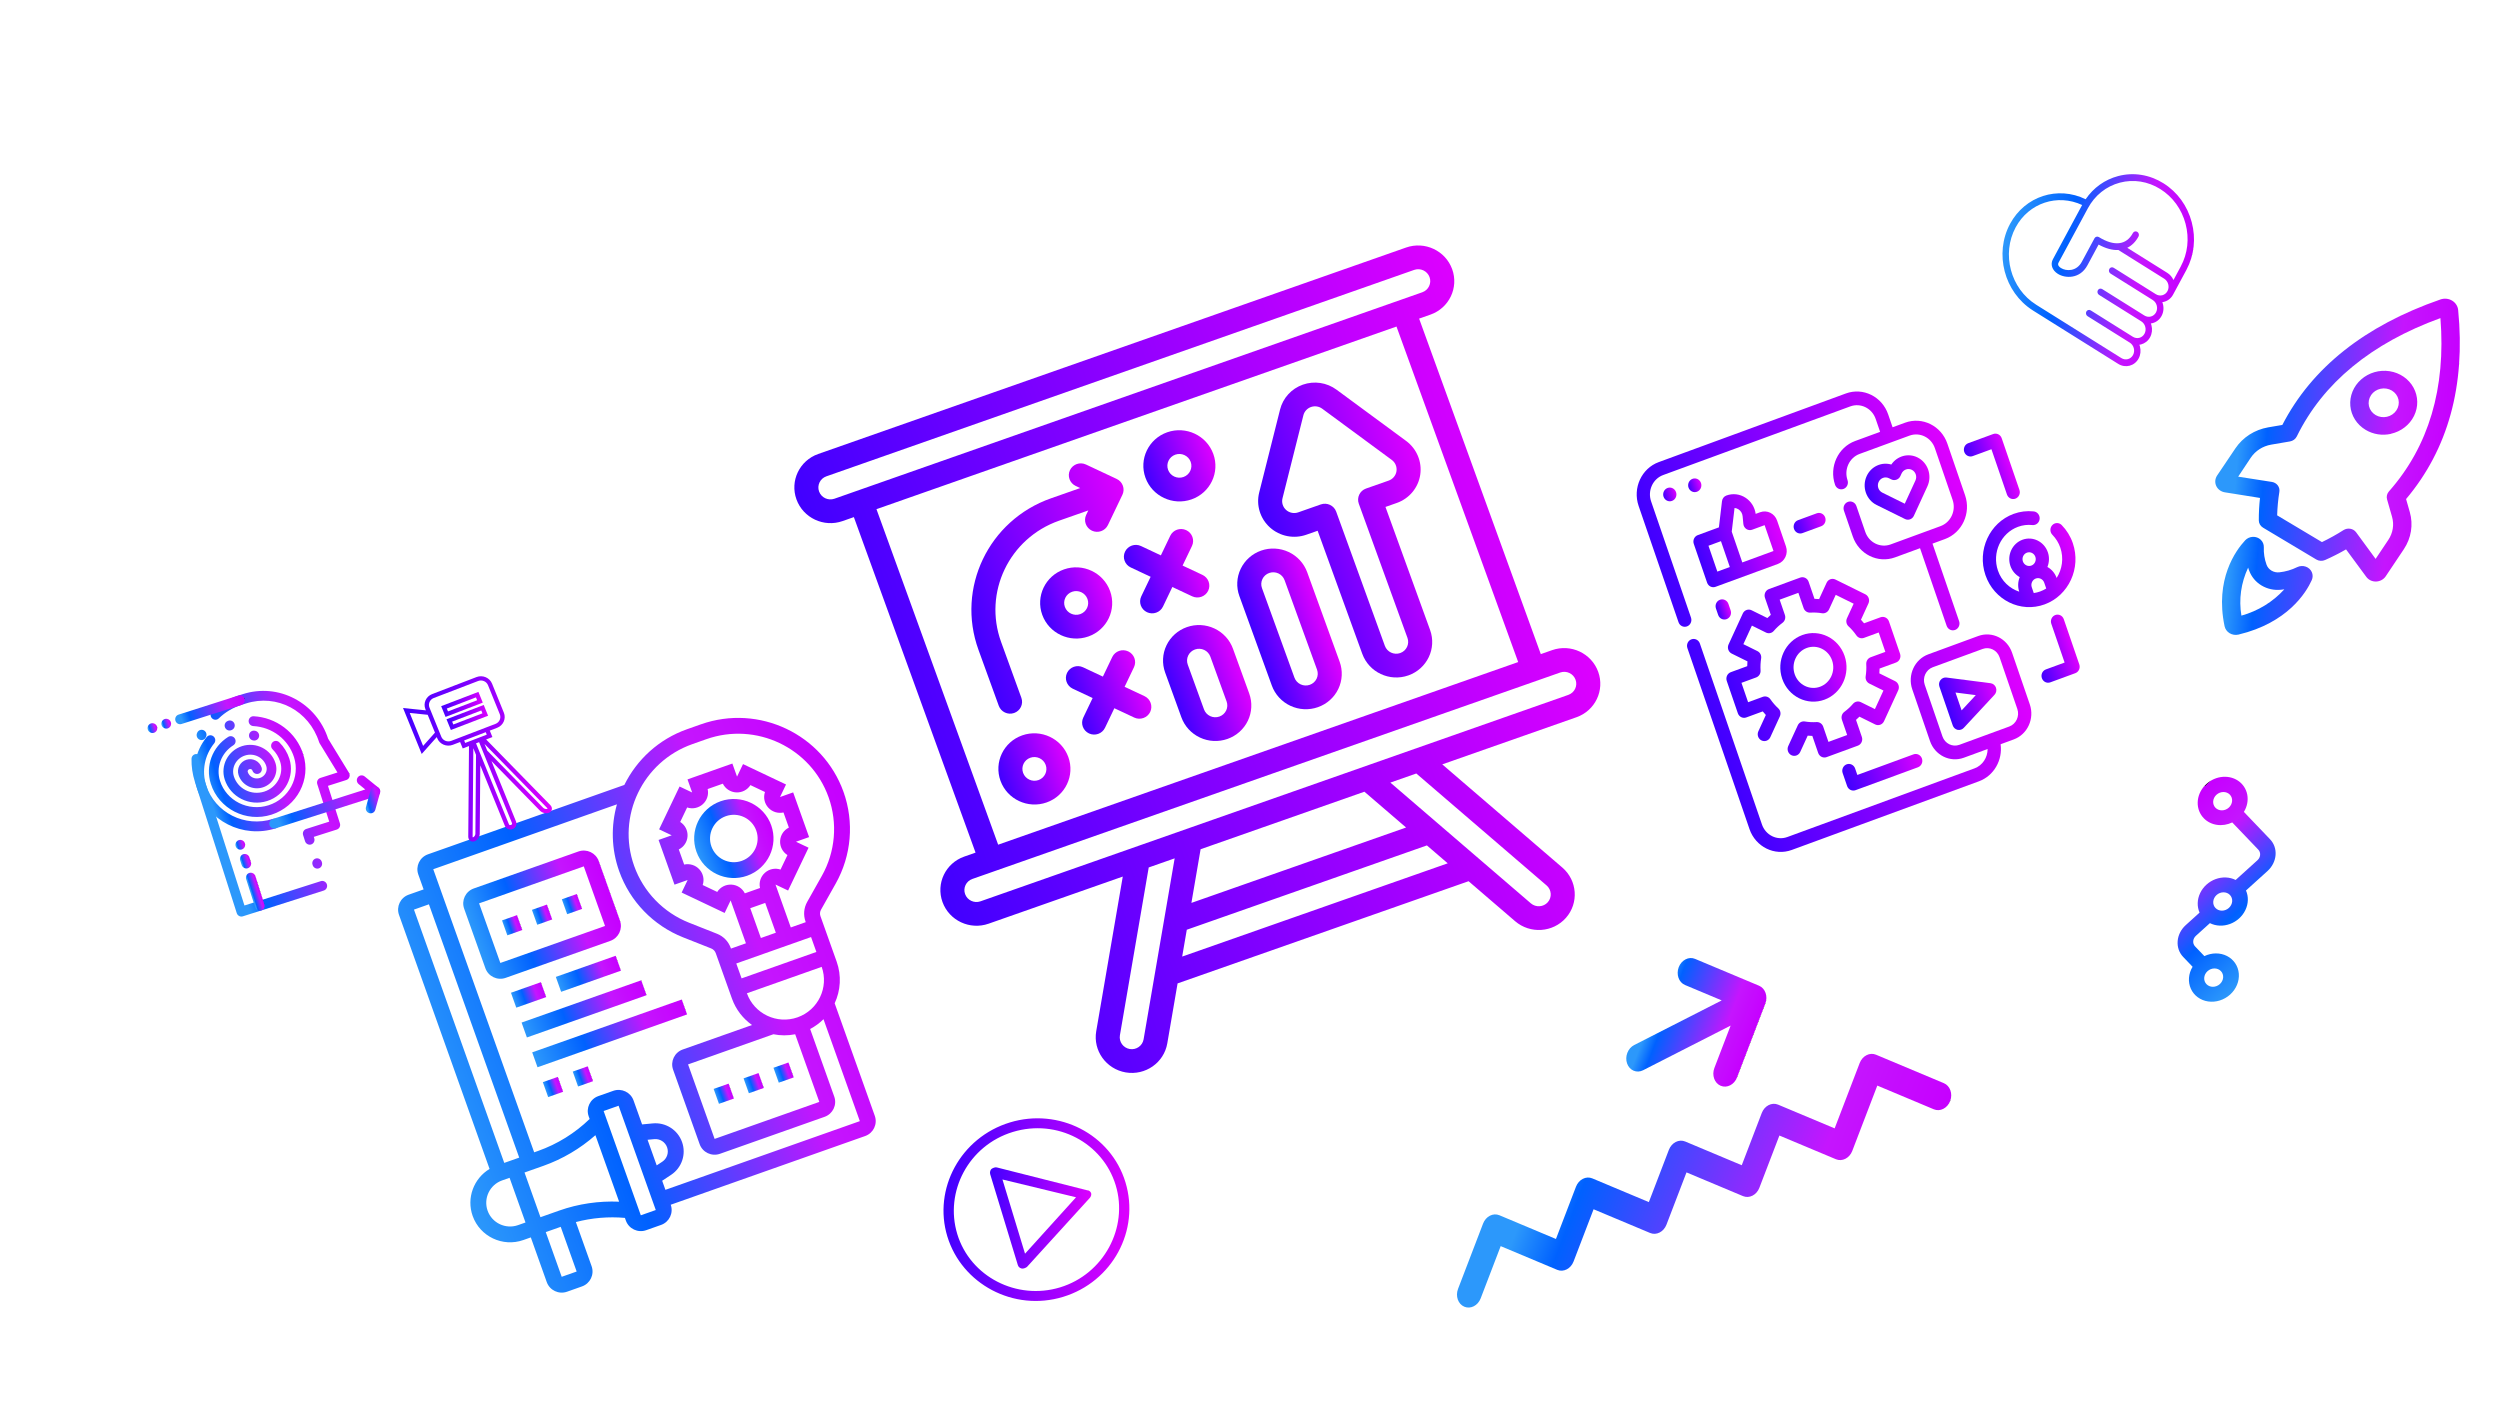 <svg xmlns="http://www.w3.org/2000/svg" xmlns:vectornator="http://vectornator.io" xmlns:xlink="http://www.w3.org/1999/xlink" height="100%" stroke-miterlimit="10" style="fill-rule:nonzero;clip-rule:evenodd;stroke-linecap:round;stroke-linejoin:round;" viewBox="0 0 2560 1440" width="100%" xml:space="preserve"><defs><linearGradient gradientTransform="matrix(1.323 -0.465 0.475 1.309 649.206 453.952)" gradientUnits="userSpaceOnUse" id="LinearGradient" x1="412.582" x2="535.081" y1="236.053" y2="236.053"><stop offset="0" stop-color="#4100ff"></stop><stop offset="1" stop-color="#dd00ff"></stop></linearGradient><linearGradient gradientTransform="matrix(1.323 -0.465 0.475 1.309 649.206 453.952)" gradientUnits="userSpaceOnUse" id="LinearGradient_2" x1="307.585" x2="360.086" y1="306.052" y2="306.052"><stop offset="0" stop-color="#4100ff"></stop><stop offset="1" stop-color="#dd00ff"></stop></linearGradient><linearGradient gradientTransform="matrix(1.323 -0.465 0.475 1.309 649.206 453.952)" gradientUnits="userSpaceOnUse" id="LinearGradient_3" x1="377.585" x2="430.086" y1="288.552" y2="288.552"><stop offset="0" stop-color="#4100ff"></stop><stop offset="1" stop-color="#dd00ff"></stop></linearGradient><linearGradient gradientTransform="matrix(1.323 -0.465 0.475 1.309 649.206 453.952)" gradientUnits="userSpaceOnUse" id="LinearGradient_4" x1="342.581" x2="395.081" y1="148.552" y2="148.552"><stop offset="0" stop-color="#4100ff"></stop><stop offset="1" stop-color="#dd00ff"></stop></linearGradient><linearGradient gradientTransform="matrix(1.323 -0.465 0.475 1.309 649.206 453.952)" gradientUnits="userSpaceOnUse" id="LinearGradient_5" x1="237.581" x2="290.081" y1="218.552" y2="218.552"><stop offset="0" stop-color="#4100ff"></stop><stop offset="1" stop-color="#dd00ff"></stop></linearGradient><linearGradient gradientTransform="matrix(1.323 -0.465 0.475 1.309 649.206 453.952)" gradientUnits="userSpaceOnUse" id="LinearGradient_6" x1="167.581" x2="220.081" y1="323.552" y2="323.552"><stop offset="0" stop-color="#4100ff"></stop><stop offset="1" stop-color="#dd00ff"></stop></linearGradient><linearGradient gradientTransform="matrix(1.323 -0.465 0.475 1.309 649.206 453.952)" gradientUnits="userSpaceOnUse" id="LinearGradient_7" x1="185.082" x2="325.082" y1="201.055" y2="201.055"><stop offset="0" stop-color="#4100ff"></stop><stop offset="1" stop-color="#dd00ff"></stop></linearGradient><linearGradient gradientTransform="matrix(1.323 -0.465 0.475 1.309 649.206 453.952)" gradientUnits="userSpaceOnUse" id="LinearGradient_8" x1="307.587" x2="360.077" y1="218.552" y2="218.552"><stop offset="0" stop-color="#4100ff"></stop><stop offset="1" stop-color="#dd00ff"></stop></linearGradient><linearGradient gradientTransform="matrix(1.323 -0.465 0.475 1.309 649.206 453.952)" gradientUnits="userSpaceOnUse" id="LinearGradient_9" x1="237.587" x2="290.077" y1="288.552" y2="288.552"><stop offset="0" stop-color="#4100ff"></stop><stop offset="1" stop-color="#dd00ff"></stop></linearGradient><linearGradient gradientTransform="matrix(1.323 -0.465 0.475 1.309 649.206 453.952)" gradientUnits="userSpaceOnUse" id="LinearGradient_10" x1="97.579" x2="605.079" y1="306.053" y2="306.053"><stop offset="0" stop-color="#4100ff"></stop><stop offset="1" stop-color="#dd00ff"></stop></linearGradient><linearGradient gradientTransform="matrix(0.997 0.079 -0.079 0.997 87.583 -168.535)" gradientUnits="userSpaceOnUse" id="LinearGradient_11" x1="2226.24" x2="2465.69" y1="462.243" y2="462.243"><stop offset="0.085" stop-color="#2c98fb"></stop><stop offset="0.204" stop-color="#0061ff"></stop><stop offset="0.747" stop-color="#c515fe"></stop><stop offset="1" stop-color="#c600ff"></stop><stop offset="1" stop-color="#4d0059"></stop></linearGradient><linearGradient gradientTransform="matrix(0.997 0.079 -0.079 0.997 46.617 -88.105)" gradientUnits="userSpaceOnUse" id="LinearGradient_12" x1="1065.85" x2="1171.02" y1="1253.24" y2="1253.24"><stop offset="0" stop-color="#4100ff"></stop><stop offset="1" stop-color="#dd00ff"></stop></linearGradient><linearGradient gradientTransform="matrix(0.997 0.079 -0.079 0.997 46.617 -88.105)" gradientUnits="userSpaceOnUse" id="LinearGradient_13" x1="1021.19" x2="1211.33" y1="1242.52" y2="1242.52"><stop offset="0" stop-color="#4100ff"></stop><stop offset="1" stop-color="#dd00ff"></stop></linearGradient><linearGradient gradientTransform="matrix(0.848 -0.3 0.301 0.845 85.81 862.677)" gradientUnits="userSpaceOnUse" id="LinearGradient_14" x1="653.669" x2="743.989" y1="243.058" y2="243.058"><stop offset="0" stop-color="#2c98fb"></stop><stop offset="0.331" stop-color="#0061ff"></stop><stop offset="0.732" stop-color="#c515fe"></stop><stop offset="1" stop-color="#c600ff"></stop><stop offset="1" stop-color="#4d0059"></stop></linearGradient><linearGradient gradientTransform="matrix(0.848 -0.3 0.301 0.845 85.81 862.677)" gradientUnits="userSpaceOnUse" id="LinearGradient_15" x1="274.317" x2="834.314" y1="387.58" y2="387.58"><stop offset="0" stop-color="#2c98fb"></stop><stop offset="0.331" stop-color="#0061ff"></stop><stop offset="0.732" stop-color="#c515fe"></stop><stop offset="1" stop-color="#c600ff"></stop><stop offset="1" stop-color="#4d0059"></stop></linearGradient><linearGradient gradientTransform="matrix(0.848 -0.3 0.301 0.845 85.81 862.677)" gradientUnits="userSpaceOnUse" id="LinearGradient_16" x1="581.409" x2="599.475" y1="514.031" y2="514.031"><stop offset="0" stop-color="#2c98fb"></stop><stop offset="0.331" stop-color="#0061ff"></stop><stop offset="0.732" stop-color="#c515fe"></stop><stop offset="1" stop-color="#c600ff"></stop><stop offset="1" stop-color="#4d0059"></stop></linearGradient><linearGradient gradientTransform="matrix(0.848 -0.3 0.301 0.845 85.81 862.677)" gradientUnits="userSpaceOnUse" id="LinearGradient_17" x1="617.539" x2="635.605" y1="514.031" y2="514.031"><stop offset="0" stop-color="#2c98fb"></stop><stop offset="0.331" stop-color="#0061ff"></stop><stop offset="0.732" stop-color="#c515fe"></stop><stop offset="1" stop-color="#c600ff"></stop><stop offset="1" stop-color="#4d0059"></stop></linearGradient><linearGradient gradientTransform="matrix(0.848 -0.3 0.301 0.845 85.81 862.677)" gradientUnits="userSpaceOnUse" id="LinearGradient_18" x1="653.669" x2="671.735" y1="514.031" y2="514.031"><stop offset="0" stop-color="#2c98fb"></stop><stop offset="0.331" stop-color="#0061ff"></stop><stop offset="0.732" stop-color="#c515fe"></stop><stop offset="1" stop-color="#c600ff"></stop><stop offset="1" stop-color="#4d0059"></stop></linearGradient><linearGradient gradientTransform="matrix(0.848 -0.3 0.301 0.845 85.81 862.677)" gradientUnits="userSpaceOnUse" id="LinearGradient_19" x1="418.829" x2="436.895" y1="252.091" y2="252.091"><stop offset="0" stop-color="#2c98fb"></stop><stop offset="0.331" stop-color="#0061ff"></stop><stop offset="0.732" stop-color="#c515fe"></stop><stop offset="1" stop-color="#c600ff"></stop><stop offset="1" stop-color="#4d0059"></stop></linearGradient><linearGradient gradientTransform="matrix(0.848 -0.3 0.301 0.845 85.81 862.677)" gradientUnits="userSpaceOnUse" id="LinearGradient_20" x1="454.949" x2="473.015" y1="252.091" y2="252.091"><stop offset="0" stop-color="#2c98fb"></stop><stop offset="0.331" stop-color="#0061ff"></stop><stop offset="0.732" stop-color="#c515fe"></stop><stop offset="1" stop-color="#c600ff"></stop><stop offset="1" stop-color="#4d0059"></stop></linearGradient><linearGradient gradientTransform="matrix(0.848 -0.3 0.301 0.845 85.81 862.677)" gradientUnits="userSpaceOnUse" id="LinearGradient_21" x1="491.079" x2="509.145" y1="252.091" y2="252.091"><stop offset="0" stop-color="#2c98fb"></stop><stop offset="0.331" stop-color="#0061ff"></stop><stop offset="0.732" stop-color="#c515fe"></stop><stop offset="1" stop-color="#c600ff"></stop><stop offset="1" stop-color="#4d0059"></stop></linearGradient><linearGradient gradientTransform="matrix(0.848 -0.3 0.301 0.845 85.81 862.677)" gradientUnits="userSpaceOnUse" id="LinearGradient_22" x1="382.693" x2="545.275" y1="252.095" y2="252.095"><stop offset="0" stop-color="#2c98fb"></stop><stop offset="0.331" stop-color="#0061ff"></stop><stop offset="0.732" stop-color="#c515fe"></stop><stop offset="1" stop-color="#c600ff"></stop><stop offset="1" stop-color="#4d0059"></stop></linearGradient><linearGradient gradientTransform="matrix(0.848 -0.3 0.301 0.845 85.81 862.677)" gradientUnits="userSpaceOnUse" id="LinearGradient_23" x1="400.759" x2="436.888" y1="333.381" y2="333.381"><stop offset="0" stop-color="#2c98fb"></stop><stop offset="0.331" stop-color="#0061ff"></stop><stop offset="0.732" stop-color="#c515fe"></stop><stop offset="1" stop-color="#c600ff"></stop><stop offset="1" stop-color="#4d0059"></stop></linearGradient><linearGradient gradientTransform="matrix(0.848 -0.3 0.301 0.845 85.81 862.677)" gradientUnits="userSpaceOnUse" id="LinearGradient_24" x1="454.949" x2="527.207" y1="333.381" y2="333.381"><stop offset="0" stop-color="#2c98fb"></stop><stop offset="0.331" stop-color="#0061ff"></stop><stop offset="0.732" stop-color="#c515fe"></stop><stop offset="1" stop-color="#c600ff"></stop><stop offset="1" stop-color="#4d0059"></stop></linearGradient><linearGradient gradientTransform="matrix(0.848 -0.3 0.301 0.845 85.81 862.677)" gradientUnits="userSpaceOnUse" id="LinearGradient_25" x1="400.759" x2="545.279" y1="369.511" y2="369.511"><stop offset="0" stop-color="#2c98fb"></stop><stop offset="0.331" stop-color="#0061ff"></stop><stop offset="0.732" stop-color="#c515fe"></stop><stop offset="1" stop-color="#c600ff"></stop><stop offset="1" stop-color="#4d0059"></stop></linearGradient><linearGradient gradientTransform="matrix(0.848 -0.3 0.301 0.845 85.81 862.677)" gradientUnits="userSpaceOnUse" id="LinearGradient_26" x1="400.759" x2="581.399" y1="405.641" y2="405.641"><stop offset="0" stop-color="#2c98fb"></stop><stop offset="0.331" stop-color="#0061ff"></stop><stop offset="0.732" stop-color="#c515fe"></stop><stop offset="1" stop-color="#c600ff"></stop><stop offset="1" stop-color="#4d0059"></stop></linearGradient><linearGradient gradientTransform="matrix(0.848 -0.3 0.301 0.845 85.81 862.677)" gradientUnits="userSpaceOnUse" id="LinearGradient_27" x1="400.759" x2="418.825" y1="441.771" y2="441.771"><stop offset="0" stop-color="#2c98fb"></stop><stop offset="0.331" stop-color="#0061ff"></stop><stop offset="0.732" stop-color="#c515fe"></stop><stop offset="1" stop-color="#c600ff"></stop><stop offset="1" stop-color="#4d0059"></stop></linearGradient><linearGradient gradientTransform="matrix(0.848 -0.3 0.301 0.845 85.81 862.677)" gradientUnits="userSpaceOnUse" id="LinearGradient_28" x1="436.889" x2="454.955" y1="441.771" y2="441.771"><stop offset="0" stop-color="#2c98fb"></stop><stop offset="0.331" stop-color="#0061ff"></stop><stop offset="0.732" stop-color="#c515fe"></stop><stop offset="1" stop-color="#c600ff"></stop><stop offset="1" stop-color="#4d0059"></stop></linearGradient><linearGradient gradientTransform="matrix(0.73 -0.268 0.26 0.756 1585.66 466.257)" gradientUnits="userSpaceOnUse" id="LinearGradient_29" x1="90.659" x2="501.909" y1="223.017" y2="223.017"><stop offset="0" stop-color="#4100ff"></stop><stop offset="1" stop-color="#dd00ff"></stop></linearGradient><linearGradient gradientTransform="matrix(0.73 -0.268 0.26 0.756 1585.66 466.257)" gradientUnits="userSpaceOnUse" id="LinearGradient_30" x1="125.659" x2="143.159" y1="100.517" y2="100.517"><stop offset="0" stop-color="#4100ff"></stop><stop offset="1" stop-color="#dd00ff"></stop></linearGradient><linearGradient gradientTransform="matrix(0.73 -0.268 0.26 0.756 1585.66 466.257)" gradientUnits="userSpaceOnUse" id="LinearGradient_31" x1="160.659" x2="178.159" y1="100.517" y2="100.517"><stop offset="0" stop-color="#4100ff"></stop><stop offset="1" stop-color="#dd00ff"></stop></linearGradient><linearGradient gradientTransform="matrix(0.73 -0.268 0.26 0.756 1585.66 466.257)" gradientUnits="userSpaceOnUse" id="LinearGradient_32" x1="125.659" x2="353.159" y1="371.762" y2="371.762"><stop offset="0" stop-color="#4100ff"></stop><stop offset="1" stop-color="#dd00ff"></stop></linearGradient><linearGradient gradientTransform="matrix(0.73 -0.268 0.26 0.756 1585.66 466.257)" gradientUnits="userSpaceOnUse" id="LinearGradient_33" x1="195.659" x2="283.159" y1="371.767" y2="371.767"><stop offset="0" stop-color="#4100ff"></stop><stop offset="1" stop-color="#dd00ff"></stop></linearGradient><linearGradient gradientTransform="matrix(0.73 -0.268 0.26 0.756 1585.66 466.257)" gradientUnits="userSpaceOnUse" id="LinearGradient_34" x1="90.659" x2="493.159" y1="433.017" y2="433.017"><stop offset="0" stop-color="#4100ff"></stop><stop offset="1" stop-color="#dd00ff"></stop></linearGradient><linearGradient gradientTransform="matrix(0.73 -0.268 0.26 0.756 1585.66 466.257)" gradientUnits="userSpaceOnUse" id="LinearGradient_35" x1="388.159" x2="458.159" y1="476.769" y2="476.769"><stop offset="0" stop-color="#4100ff"></stop><stop offset="1" stop-color="#dd00ff"></stop></linearGradient><linearGradient gradientTransform="matrix(0.73 -0.268 0.26 0.756 1585.66 466.257)" gradientUnits="userSpaceOnUse" id="LinearGradient_36" x1="143.159" x2="256.909" y1="179.267" y2="179.267"><stop offset="0" stop-color="#4100ff"></stop><stop offset="1" stop-color="#dd00ff"></stop></linearGradient><linearGradient gradientTransform="matrix(0.73 -0.268 0.26 0.756 1585.66 466.257)" gradientUnits="userSpaceOnUse" id="LinearGradient_37" x1="379.426" x2="466.891" y1="196.773" y2="196.773"><stop offset="0" stop-color="#4100ff"></stop><stop offset="1" stop-color="#dd00ff"></stop></linearGradient><linearGradient gradientTransform="matrix(0.73 -0.268 0.26 0.756 1585.66 466.257)" gradientUnits="userSpaceOnUse" id="LinearGradient_38" x1="493.161" x2="615.661" y1="336.767" y2="336.767"><stop offset="0" stop-color="#4100ff"></stop><stop offset="1" stop-color="#dd00ff"></stop></linearGradient><linearGradient gradientTransform="matrix(0.73 -0.268 0.26 0.756 1585.66 466.257)" gradientUnits="userSpaceOnUse" id="LinearGradient_39" x1="274.409" x2="318.159" y1="196.767" y2="196.767"><stop offset="0" stop-color="#4100ff"></stop><stop offset="1" stop-color="#dd00ff"></stop></linearGradient><linearGradient gradientTransform="matrix(0.73 -0.268 0.26 0.756 1585.66 466.257)" gradientUnits="userSpaceOnUse" id="LinearGradient_40" x1="519.409" x2="571.909" y1="214.267" y2="214.267"><stop offset="0" stop-color="#4100ff"></stop><stop offset="1" stop-color="#dd00ff"></stop></linearGradient><linearGradient gradientTransform="matrix(0.73 -0.268 0.26 0.756 1585.66 466.257)" gradientUnits="userSpaceOnUse" id="LinearGradient_41" x1="519.409" x2="571.909" y1="454.892" y2="454.892"><stop offset="0" stop-color="#4100ff"></stop><stop offset="1" stop-color="#dd00ff"></stop></linearGradient><linearGradient gradientTransform="matrix(0.73 -0.268 0.26 0.756 1585.66 466.257)" gradientUnits="userSpaceOnUse" id="LinearGradient_42" x1="230.659" x2="335.659" y1="520.517" y2="520.517"><stop offset="0" stop-color="#4100ff"></stop><stop offset="1" stop-color="#dd00ff"></stop></linearGradient><linearGradient gradientTransform="matrix(0.73 -0.268 0.26 0.756 1585.66 466.257)" gradientUnits="userSpaceOnUse" id="LinearGradient_43" x1="143.159" x2="160.659" y1="262.392" y2="262.392"><stop offset="0" stop-color="#4100ff"></stop><stop offset="1" stop-color="#dd00ff"></stop></linearGradient><linearGradient gradientTransform="matrix(0.431 -0.137 0.14 0.439 79.385 701.634)" gradientUnits="userSpaceOnUse" id="LinearGradient_44" x1="186.852" x2="525.91" y1="365.584" y2="365.584"><stop offset="0.085" stop-color="#2c98fb"></stop><stop offset="0.204" stop-color="#0061ff"></stop><stop offset="0.747" stop-color="#c515fe"></stop><stop offset="1" stop-color="#c600ff"></stop><stop offset="1" stop-color="#4d0059"></stop></linearGradient><linearGradient gradientTransform="matrix(0.431 -0.137 0.14 0.439 79.385 701.634)" gradientUnits="userSpaceOnUse" id="LinearGradient_45" x1="186.86" x2="439.564" y1="306.809" y2="306.809"><stop offset="0.085" stop-color="#2c98fb"></stop><stop offset="0.204" stop-color="#0061ff"></stop><stop offset="0.747" stop-color="#c515fe"></stop><stop offset="1" stop-color="#c600ff"></stop><stop offset="1" stop-color="#4d0059"></stop></linearGradient><linearGradient gradientTransform="matrix(0.431 -0.137 0.14 0.439 79.385 701.634)" gradientUnits="userSpaceOnUse" id="LinearGradient_46" x1="186.852" x2="350.918" y1="141.362" y2="141.362"><stop offset="0.085" stop-color="#2c98fb"></stop><stop offset="0.204" stop-color="#0061ff"></stop><stop offset="0.747" stop-color="#c515fe"></stop><stop offset="1" stop-color="#c600ff"></stop><stop offset="1" stop-color="#4d0059"></stop></linearGradient><linearGradient gradientTransform="matrix(0.431 -0.137 0.14 0.439 79.385 701.634)" gradientUnits="userSpaceOnUse" id="LinearGradient_47" x1="154.042" x2="175.917" y1="141.366" y2="141.366"><stop offset="0.085" stop-color="#2c98fb"></stop><stop offset="0.204" stop-color="#0061ff"></stop><stop offset="0.747" stop-color="#c515fe"></stop><stop offset="1" stop-color="#c600ff"></stop><stop offset="1" stop-color="#4d0059"></stop></linearGradient><linearGradient gradientTransform="matrix(0.431 -0.137 0.14 0.439 79.385 701.634)" gradientUnits="userSpaceOnUse" id="LinearGradient_48" x1="121.232" x2="143.107" y1="141.366" y2="141.366"><stop offset="0.085" stop-color="#2c98fb"></stop><stop offset="0.204" stop-color="#0061ff"></stop><stop offset="0.747" stop-color="#c515fe"></stop><stop offset="1" stop-color="#c600ff"></stop><stop offset="1" stop-color="#4d0059"></stop></linearGradient><linearGradient gradientTransform="matrix(0.431 -0.137 0.14 0.439 79.385 701.634)" gradientUnits="userSpaceOnUse" id="LinearGradient_49" x1="318.112" x2="580.612" y1="409.325" y2="409.325"><stop offset="0.085" stop-color="#2c98fb"></stop><stop offset="0.204" stop-color="#0061ff"></stop><stop offset="0.747" stop-color="#c515fe"></stop><stop offset="1" stop-color="#c600ff"></stop><stop offset="1" stop-color="#4d0059"></stop></linearGradient><linearGradient gradientTransform="matrix(0.431 -0.137 0.14 0.439 79.385 701.634)" gradientUnits="userSpaceOnUse" id="LinearGradient_50" x1="536.85" x2="580.604" y1="442.145" y2="442.145"><stop offset="0.085" stop-color="#2c98fb"></stop><stop offset="0.204" stop-color="#0061ff"></stop><stop offset="0.747" stop-color="#c515fe"></stop><stop offset="1" stop-color="#c600ff"></stop><stop offset="1" stop-color="#4d0059"></stop></linearGradient><linearGradient gradientTransform="matrix(0.431 -0.137 0.14 0.439 79.385 701.634)" gradientUnits="userSpaceOnUse" id="LinearGradient_51" x1="230.602" x2="252.478" y1="556.99" y2="556.99"><stop offset="0.085" stop-color="#2c98fb"></stop><stop offset="0.204" stop-color="#0061ff"></stop><stop offset="0.747" stop-color="#c515fe"></stop><stop offset="1" stop-color="#c600ff"></stop><stop offset="1" stop-color="#4d0059"></stop></linearGradient><linearGradient gradientTransform="matrix(0.431 -0.137 0.14 0.439 79.385 701.634)" gradientUnits="userSpaceOnUse" id="LinearGradient_52" x1="230.602" x2="252.478" y1="485.894" y2="485.894"><stop offset="0.085" stop-color="#2c98fb"></stop><stop offset="0.204" stop-color="#0061ff"></stop><stop offset="0.747" stop-color="#c515fe"></stop><stop offset="1" stop-color="#c600ff"></stop><stop offset="1" stop-color="#4d0059"></stop></linearGradient><linearGradient gradientTransform="matrix(0.431 -0.137 0.14 0.439 79.385 701.634)" gradientUnits="userSpaceOnUse" id="LinearGradient_53" x1="230.602" x2="252.477" y1="447.613" y2="447.613"><stop offset="0.085" stop-color="#2c98fb"></stop><stop offset="0.204" stop-color="#0061ff"></stop><stop offset="0.747" stop-color="#c515fe"></stop><stop offset="1" stop-color="#c600ff"></stop><stop offset="1" stop-color="#4d0059"></stop></linearGradient><linearGradient gradientTransform="matrix(0.973 0.077 -0.066 0.839 240.339 587.258)" gradientUnits="userSpaceOnUse" id="LinearGradient_54" x1="187.264" x2="351.373" y1="201.504" y2="201.504"><stop offset="0" stop-color="#4100ff"></stop><stop offset="1" stop-color="#dd00ff"></stop></linearGradient><linearGradient gradientTransform="matrix(0.973 0.077 -0.066 0.839 240.339 587.258)" gradientUnits="userSpaceOnUse" id="LinearGradient_55" x1="227.01" x2="270.248" y1="136.861" y2="136.861"><stop offset="0" stop-color="#4100ff"></stop><stop offset="1" stop-color="#dd00ff"></stop></linearGradient><linearGradient gradientTransform="matrix(0.973 0.077 -0.066 0.839 240.339 587.258)" gradientUnits="userSpaceOnUse" id="LinearGradient_56" x1="233.657" x2="276.895" y1="152.214" y2="152.214"><stop offset="0" stop-color="#4100ff"></stop><stop offset="1" stop-color="#dd00ff"></stop></linearGradient><linearGradient gradientTransform="matrix(0.579 0.243 -0.256 0.669 1616.58 920.526)" gradientUnits="userSpaceOnUse" id="LinearGradient_57" x1="43.81" x2="683.81" y1="320.885" y2="320.885"><stop offset="0.085" stop-color="#2c98fb"></stop><stop offset="0.204" stop-color="#0061ff"></stop><stop offset="0.747" stop-color="#c515fe"></stop><stop offset="1" stop-color="#c600ff"></stop><stop offset="1" stop-color="#4d0059"></stop></linearGradient><linearGradient gradientTransform="matrix(0.579 0.243 -0.256 0.669 1676.82 909.886)" gradientUnits="userSpaceOnUse" id="LinearGradient_58" x1="80.379" x2="261.8" y1="151.596" y2="151.596"><stop offset="0.085" stop-color="#2c98fb"></stop><stop offset="0.204" stop-color="#0061ff"></stop><stop offset="0.747" stop-color="#c515fe"></stop><stop offset="1" stop-color="#c600ff"></stop><stop offset="1" stop-color="#4d0059"></stop></linearGradient><linearGradient gradientTransform="matrix(0.579 0.243 -0.256 0.669 1664.18 917.541)" gradientUnits="userSpaceOnUse" id="LinearGradient_59" x1="80.379" x2="261.8" y1="151.596" y2="151.596"><stop offset="0.085" stop-color="#2c98fb"></stop><stop offset="0.204" stop-color="#0061ff"></stop><stop offset="0.747" stop-color="#c515fe"></stop><stop offset="1" stop-color="#c600ff"></stop><stop offset="1" stop-color="#4d0059"></stop></linearGradient><linearGradient gradientTransform="matrix(0.979 0.204 -0.204 0.979 68.567 -373.109)" gradientUnits="userSpaceOnUse" id="LinearGradient_60" x1="2068.21" x2="2259.92" y1="203.76" y2="203.76"><stop offset="0" stop-color="#2c98fb"></stop><stop offset="0.331" stop-color="#0061ff"></stop><stop offset="0.732" stop-color="#c515fe"></stop><stop offset="1" stop-color="#c600ff"></stop><stop offset="1" stop-color="#4d0059"></stop></linearGradient><linearGradient gradientTransform="matrix(-0.365 -0.381 0.401 -0.362 2653.29 2193.48)" gradientUnits="userSpaceOnUse" id="LinearGradient_61" x1="2122.7" x2="2456.84" y1="1131.27" y2="1131.27"><stop offset="0" stop-color="#2c98fb"></stop><stop offset="0.331" stop-color="#0061ff"></stop><stop offset="0.732" stop-color="#c515fe"></stop><stop offset="1" stop-color="#c600ff"></stop><stop offset="1" stop-color="#4d0059"></stop></linearGradient></defs><g id="Capa-1" vectornator:layerName="Capa 1"><g opacity="1"><g opacity="1"><path d="M1442.14 691.627C1461.32 684.89 1471.29 664.052 1464.41 645.075L1418.72 519.101L1430.29 515.036C1443.09 510.54 1452.34 499.431 1454.33 486.143C1456.32 472.846 1450.74 459.515 1439.82 451.478L1368.59 399.027C1358.69 391.722 1345.76 389.795 1334.14 393.873C1322.53 397.952 1313.76 407.498 1310.8 419.322L1289.42 504.296C1286.13 517.324 1290.39 531.119 1300.48 540.173C1310.57 549.217 1324.88 552.054 1337.68 547.559L1349.26 543.493L1394.95 669.467C1401.83 688.444 1422.95 698.364 1442.14 691.627L1442.14 691.627ZM1433.83 668.723C1440.22 666.48 1443.54 659.524 1441.25 653.205L1391.41 515.78C1389.12 509.461 1392.45 502.506 1398.83 500.262L1421.99 492.132C1426.26 490.63 1429.34 486.928 1430 482.497C1430.66 478.069 1428.81 473.621 1425.16 470.942L1353.93 418.491C1350.63 416.059 1346.32 415.419 1342.45 416.776C1338.59 418.134 1335.66 421.318 1334.67 425.257L1313.28 510.231C1312.19 514.576 1313.61 519.177 1316.97 522.193C1320.34 525.207 1325.1 526.156 1329.37 524.655L1352.53 516.524C1358.91 514.281 1365.97 517.592 1368.26 523.911L1418.1 661.336C1420.39 667.655 1427.44 670.966 1433.83 668.723L1433.83 668.723Z" fill="url(#LinearGradient)" fill-rule="evenodd" opacity="1" stroke="none"></path><path d="M1215.41 642.143L1215.37 642.158C1206.16 645.39 1198.64 652.112 1194.47 660.834C1190.3 669.555 1189.81 679.578 1193.11 688.684L1209.74 734.533C1213.04 743.638 1219.87 751.091 1228.71 755.242C1237.55 759.394 1247.7 759.911 1256.9 756.679L1256.94 756.665C1266.15 753.432 1273.67 746.711 1277.84 737.99C1282.01 729.268 1282.5 719.245 1279.2 710.14L1262.57 664.291C1259.27 655.185 1252.44 647.733 1243.6 643.581C1234.76 639.429 1224.61 638.911 1215.41 642.143ZM1223.71 665.048L1223.67 665.062C1220.6 666.14 1218.1 668.374 1216.71 671.277C1215.32 674.18 1215.16 677.515 1216.26 680.553L1232.89 726.402C1233.99 729.438 1236.26 731.921 1239.21 733.302C1242.15 734.684 1245.52 734.853 1248.59 733.775L1248.64 733.76C1251.7 732.682 1254.21 730.448 1255.6 727.545C1256.99 724.644 1257.15 721.308 1256.04 718.271L1239.42 672.422C1238.31 669.384 1236.04 666.903 1233.1 665.52C1230.16 664.138 1226.78 663.97 1223.71 665.048Z" fill="url(#LinearGradient_2)" fill-rule="evenodd" opacity="1" stroke="none"></path><path d="M1291.4 563.812L1291.36 563.826C1282.16 567.058 1274.64 573.78 1270.47 582.502C1266.29 591.224 1265.8 601.247 1269.11 610.352L1302.35 702.009C1305.65 711.115 1312.48 718.567 1321.32 722.719C1330.16 726.871 1340.31 727.388 1349.51 724.156L1349.55 724.141C1358.76 720.909 1366.28 714.188 1370.45 705.466C1374.62 696.745 1375.11 686.722 1371.81 677.616L1338.57 585.959C1335.26 576.854 1328.43 569.401 1319.59 565.249C1310.75 561.098 1300.61 560.579 1291.4 563.812ZM1299.71 586.716L1299.67 586.73C1296.6 587.809 1294.09 590.042 1292.71 592.946C1291.32 595.849 1291.16 599.183 1292.26 602.221L1325.5 693.879C1326.6 696.915 1328.87 699.398 1331.82 700.779C1334.76 702.161 1338.13 702.33 1341.2 701.251L1341.25 701.237C1344.32 700.159 1346.82 697.925 1348.21 695.022C1349.6 692.12 1349.76 688.784 1348.66 685.748L1315.41 594.09C1314.31 591.053 1312.04 588.571 1309.1 587.188C1306.16 585.806 1302.78 585.638 1299.71 586.716Z" fill="url(#LinearGradient_3)" fill-rule="evenodd" opacity="1" stroke="none"></path><path d="M1195.23 442.657C1176.06 449.388 1166.08 470.248 1172.96 489.21C1179.84 508.172 1200.98 518.101 1220.15 511.37C1239.32 504.638 1249.3 483.779 1242.42 464.817C1235.54 445.855 1214.4 435.926 1195.23 442.657ZM1203.54 465.561C1209.92 463.318 1216.97 466.629 1219.27 472.948C1221.56 479.267 1218.23 486.222 1211.84 488.465C1205.46 490.709 1198.4 487.398 1196.11 481.079C1193.82 474.76 1197.15 467.804 1203.54 465.561Z" fill="url(#LinearGradient_4)" fill-rule="evenodd" opacity="1" stroke="none"></path><path d="M1089.54 583.059C1070.37 589.79 1060.4 610.649 1067.27 629.612C1074.15 648.574 1095.29 658.503 1114.46 651.772C1133.63 645.04 1143.61 624.181 1136.73 605.219C1129.85 586.257 1108.71 576.328 1089.54 583.059ZM1097.85 605.963C1104.24 603.72 1111.29 607.031 1113.58 613.35C1115.87 619.669 1112.54 626.624 1106.16 628.867C1099.77 631.111 1092.72 627.8 1090.43 621.481C1088.13 615.162 1091.46 608.206 1097.85 605.963Z" fill="url(#LinearGradient_5)" fill-rule="evenodd" opacity="1" stroke="none"></path><path d="M1046.77 753.008C1027.61 759.739 1017.63 780.598 1024.51 799.56C1031.38 818.522 1052.53 828.452 1071.7 821.72C1090.86 814.989 1100.84 794.13 1093.96 775.168C1087.09 756.206 1065.94 746.276 1046.77 753.008ZM1055.08 775.912C1061.47 773.669 1068.52 776.98 1070.81 783.299C1073.1 789.618 1069.78 796.573 1063.39 798.816C1057 801.059 1049.95 797.748 1047.66 791.429C1045.37 785.111 1048.69 778.155 1055.08 775.912Z" fill="url(#LinearGradient_6)" fill-rule="evenodd" opacity="1" stroke="none"></path><path d="M1106.14 499.766L1076.2 510.28C1012.26 532.734 979.029 602.203 1001.97 665.456L1022.74 722.716C1025.03 729.035 1032.08 732.346 1038.47 730.103C1044.86 727.86 1048.18 720.904 1045.89 714.585L1025.12 657.325C1006.77 606.731 1033.36 551.145 1084.5 533.185L1114.44 522.671L1112.26 527.217C1109.37 533.271 1112.01 540.531 1118.14 543.414C1124.27 546.291 1131.61 543.714 1134.51 537.664L1149.36 506.629C1150.75 503.723 1150.91 500.376 1149.81 497.34C1148.71 494.304 1146.43 491.81 1143.48 490.433L1112.02 475.659C1105.89 472.781 1098.55 475.358 1095.65 481.409C1092.76 487.462 1095.39 494.722 1101.52 497.606L1106.14 499.766Z" fill="url(#LinearGradient_7)" fill-rule="evenodd" opacity="1" stroke="none"></path><path d="M1178.25 590.639L1168.65 610.702C1165.75 616.755 1168.39 624.015 1174.52 626.899C1180.66 629.776 1187.99 627.198 1190.89 621.149L1200.49 601.083L1220.82 610.638C1226.96 613.514 1234.3 610.937 1237.2 604.888C1240.09 598.835 1237.45 591.575 1231.32 588.691L1210.98 579.144L1220.58 559.081C1223.47 553.028 1220.84 545.768 1214.71 542.884C1208.57 540.007 1201.23 542.585 1198.34 548.634L1188.74 568.7L1168.4 559.145C1162.27 556.269 1154.93 558.846 1152.03 564.895C1149.14 570.948 1151.77 578.208 1157.91 581.092L1178.25 590.639Z" fill="url(#LinearGradient_8)" fill-rule="evenodd" opacity="1" stroke="none"></path><path d="M1118.86 714.78L1109.26 734.843C1106.37 740.895 1109.01 748.155 1115.14 751.039C1121.27 753.916 1128.61 751.339 1131.51 745.289L1141.1 725.223L1161.44 734.778C1167.58 737.655 1174.92 735.077 1177.81 729.028C1180.7 722.976 1178.07 715.716 1171.94 712.832L1151.6 703.284L1161.2 683.221C1164.09 677.168 1161.46 669.908 1155.33 667.024C1149.19 664.148 1141.85 666.725 1138.95 672.774L1129.36 692.84L1109.02 683.286C1102.89 680.409 1095.55 682.986 1092.65 689.035C1089.76 695.088 1092.39 702.348 1098.52 705.232L1118.86 714.78Z" fill="url(#LinearGradient_9)" fill-rule="evenodd" opacity="1" stroke="none"></path><path d="M1149.72 897.605L1122.53 1056C1119.14 1075.82 1132.67 1094.71 1152.75 1098.15C1172.82 1101.57 1191.89 1088.26 1195.3 1068.43L1205.84 1007.01L1503.82 902.36L1551.5 943.339C1566.9 956.561 1590.22 954.98 1603.56 939.83C1616.89 924.665 1615.21 901.612 1599.83 888.383L1476.87 782.715L1614.28 734.46C1633.46 727.723 1643.43 706.885 1636.55 687.907C1629.66 668.93 1608.54 659.01 1589.36 665.747L1577.78 669.813L1453.17 326.249L1464.75 322.184C1483.93 315.447 1493.9 294.609 1487.02 275.631C1480.14 256.653 1459.01 246.734 1439.83 253.471L837.861 464.873C818.677 471.61 808.709 492.448 815.592 511.425C822.475 530.403 843.598 540.322 862.782 533.585L874.358 529.52L998.965 873.084L987.389 877.149C968.205 883.886 958.238 904.724 965.121 923.702C972.004 942.679 993.127 952.599 1012.31 945.862L1149.72 897.605ZM1423.73 801.378L1567.6 925.022C1572.74 929.427 1580.51 928.906 1584.96 923.856C1589.4 918.798 1588.84 911.12 1583.72 906.706L1450.29 792.052L1423.73 801.378ZM1176.29 888.276L1202.85 878.947L1171.04 1064.29C1169.9 1070.9 1163.55 1075.33 1156.86 1074.2C1150.17 1073.05 1145.66 1066.76 1146.78 1060.15L1176.29 888.276ZM1461.15 865.7L1482.48 884.031L1210.55 979.529L1215.27 952.051L1461.15 865.7ZM1229.42 869.617L1219.99 924.573L1439.82 847.372L1397.15 810.711L1229.42 869.617ZM1613.38 696.042C1611.09 689.723 1604.04 686.412 1597.65 688.655L995.686 900.057C989.298 902.3 985.971 909.255 988.263 915.574C990.555 921.893 997.605 925.204 1003.99 922.961L1605.96 711.56C1612.35 709.316 1615.68 702.361 1613.38 696.042ZM897.5 521.393L1430.01 334.384L1554.62 677.947L1022.11 864.956L897.5 521.393ZM1463.86 283.766C1461.56 277.447 1454.51 274.136 1448.13 276.379L846.157 487.781C839.77 490.024 836.442 496.979 838.734 503.298C841.026 509.617 848.077 512.928 854.464 510.685L1456.43 299.283C1462.82 297.04 1466.15 290.085 1463.86 283.766Z" fill="url(#LinearGradient_10)" fill-rule="evenodd" opacity="1" stroke="none"></path></g><path d="M2337.12 435.135L2322.64 437.606C2308.82 439.983 2296.61 447.807 2289.04 459.138L2270.27 487.003C2268.15 490.244 2267.85 494.251 2269.46 497.692C2271.08 501.135 2274.4 503.555 2278.32 504.15L2314.23 509.888C2313.39 517.513 2312.99 525.169 2313.02 532.822C2313.02 535.878 2314.65 538.702 2317.35 540.318L2371.94 572.95L2371.93 572.948C2374.63 574.561 2378.03 574.744 2380.95 573.431C2388.28 570.182 2395.42 566.555 2402.35 562.566L2423.08 590.689C2425.33 593.784 2429.06 595.584 2433.05 595.488C2437.03 595.393 2440.73 593.415 2442.91 590.215L2461.53 562.385C2469.09 551.05 2471.32 537.274 2467.66 524.454L2463.82 511.031C2506.79 460.039 2524.77 395.012 2517.16 317.484C2516.77 313.5 2514.47 309.939 2510.93 307.823C2507.39 305.708 2503.01 305.272 2499.03 306.644C2421.7 333.421 2367.27 376.627 2337.12 435.13L2337.12 435.135ZM2498.99 325.769C2504.69 397.374 2487.07 457.057 2446.28 503.186L2446.28 503.185C2444.25 505.47 2443.53 508.543 2444.35 511.394L2449.47 529.281L2449.47 529.279C2451.75 537.25 2450.36 545.821 2445.63 552.858L2432.63 572.311L2412.64 545.035C2411.24 543.139 2409.11 541.848 2406.7 541.439C2404.29 541.028 2401.8 541.529 2399.74 542.836C2392.65 547.348 2385.28 551.446 2377.67 555.108L2331.8 527.713C2332.04 519.646 2332.8 511.593 2334.07 503.597C2334.44 501.278 2333.86 498.923 2332.43 497.036C2331 495.148 2328.85 493.879 2326.43 493.496L2291.89 488.099L2304.81 468.666C2309.51 461.648 2317.07 456.802 2325.64 455.322L2344.92 452.031L2344.92 452.031C2348 451.504 2350.62 449.57 2351.94 446.862C2378.67 392.302 2428.07 351.524 2498.95 325.75L2498.99 325.769ZM2448.24 444.214L2448.24 444.213C2458.67 441.897 2467.45 435.111 2471.99 425.848C2476.54 416.586 2476.33 405.903 2471.44 396.945C2466.55 387.985 2457.52 381.769 2447.02 380.123C2436.51 378.477 2425.73 381.592 2417.84 388.548C2409.95 395.505 2405.84 405.511 2406.74 415.627C2407.63 425.74 2413.42 434.809 2422.4 440.166C2430.04 444.771 2439.33 446.263 2448.23 444.307L2448.24 444.214ZM2427.95 404.601L2427.95 404.601C2430.18 401.303 2433.68 398.964 2437.69 398.095C2441.68 397.224 2445.86 397.895 2449.3 399.958C2452.73 402.022 2455.15 405.309 2456.02 409.104C2456.88 412.898 2456.13 416.889 2453.93 420.202C2451.72 423.513 2448.24 425.88 2444.25 426.78C2440.25 427.682 2436.07 427.044 2432.62 425.008C2429.15 422.956 2426.7 419.658 2425.82 415.845C2424.94 412.031 2425.71 408.017 2427.94 404.695L2427.95 404.601ZM2292.01 649.858L2292.19 649.817C2342.46 637.793 2361.44 606.912 2367.25 594.048L2367.25 594.045C2368.44 591.396 2368.45 588.41 2367.26 585.792C2366.08 583.172 2363.81 581.147 2360.99 580.194C2358.16 579.241 2355.03 579.441 2352.33 580.749C2346.6 583.584 2340.38 585.389 2333.99 586.067C2331.19 586.358 2328.38 585.747 2326.02 584.333C2323.65 582.919 2321.86 580.783 2320.94 578.267C2318.85 572.518 2317.9 566.432 2318.16 560.321C2318.25 557.452 2317.1 554.692 2314.98 552.688C2312.85 550.684 2309.95 549.613 2306.94 549.726C2303.93 549.837 2301.08 551.122 2299.06 553.279C2289.37 563.695 2267.88 593.205 2277.97 641.263C2278.6 644.207 2280.43 646.772 2283.08 648.385C2285.72 650 2288.95 650.526 2292.04 649.85L2292.01 649.858ZM2302.13 581.267C2302.38 582.337 2302.72 583.373 2303.17 584.378L2303.17 584.375C2305.47 590.664 2309.93 596.003 2315.83 599.543C2321.74 603.083 2328.75 604.616 2335.74 603.902L2339.16 603.451C2327.52 616.293 2312.24 625.662 2295.2 630.401C2292.41 613.814 2294.8 596.737 2302.07 581.281L2302.13 581.267Z" fill="url(#LinearGradient_11)" fill-rule="evenodd" opacity="1" stroke="none"></path><g opacity="1"><path d="M1020.56 1195.4C1019.03 1195.15 1017.03 1195.76 1015.23 1197.02C1014.1 1198.07 1013.36 1200.42 1013.95 1202.37L1042.21 1295.26C1042.81 1297.21 1043.87 1298.31 1046.26 1299C1047.79 1299.24 1049.78 1298.63 1051.58 1297.38L1115.9 1226.71C1117.04 1225.66 1117.77 1223.3 1117.38 1222C1116.98 1220.7 1115.72 1218.96 1113.53 1218.92L1020.56 1195.4ZM1049.63 1283.78L1026.51 1207.78L1101.87 1226.02L1049.63 1283.78Z" fill="url(#LinearGradient_12)" fill-rule="evenodd" opacity="1" stroke="none"></path><path d="M1034.19 1149.37C983.604 1164.76 955.248 1217.39 970.07 1266.11C984.893 1314.83 1037.95 1343.4 1088.54 1328.01C1139.13 1312.62 1167.48 1259.99 1152.46 1210.62C1137.45 1161.26 1084.12 1134.18 1034.19 1149.37ZM1085.57 1318.26C1040.98 1331.83 993.496 1307.24 980.255 1263.72C967.015 1220.2 991.895 1172.89 1037.16 1159.12C1082.42 1145.35 1129.24 1170.14 1142.48 1213.66C1155.72 1257.19 1130.17 1304.7 1085.57 1318.26Z" fill="url(#LinearGradient_13)" fill-rule="evenodd" opacity="1" stroke="none"></path></g><g opacity="1"><path d="M765.043 896.777C786.155 889.318 797.23 866.139 789.732 845.106C782.235 824.073 758.961 813.031 737.85 820.491C716.738 827.95 705.663 851.129 713.16 872.162C720.658 893.195 743.932 904.237 765.043 896.777ZM743.288 835.746C755.952 831.272 769.921 837.896 774.42 850.517C778.917 863.134 772.273 877.046 759.605 881.522C746.941 885.996 732.972 879.372 728.473 866.751C723.974 854.131 730.624 840.221 743.288 835.746Z" fill="url(#LinearGradient_14)" fill-rule="evenodd" opacity="1" stroke="none"></path><path d="M717.786 741.685L703.536 746.72C674.346 757.034 652.031 778.051 639.325 803.767L438.214 874.827C429.766 877.812 425.337 887.082 428.337 895.498L433.776 910.756L418.462 916.164C410.018 919.147 405.586 928.418 408.586 936.834L501.321 1196.99C485.133 1206.7 477.449 1226.77 484.014 1245.18C491.511 1266.22 514.785 1277.26 535.897 1269.8L543.554 1267.09L559.871 1312.87C562.87 1321.28 572.178 1325.7 580.626 1322.72L595.942 1317.3C604.387 1314.32 608.819 1305.05 605.819 1296.63L589.69 1251.39C606.018 1247.1 623.088 1245.64 639.903 1247.12L640.883 1249.88C643.882 1258.3 653.19 1262.71 661.638 1259.73L676.954 1254.32C685.399 1251.33 689.831 1242.06 686.831 1233.65L885.925 1163.3C894.369 1160.32 898.801 1151.05 895.801 1142.63L854.703 1027.37C860.727 1014.39 861.894 999.161 856.721 984.65L840.155 938.177C839.369 935.972 839.581 933.543 840.727 931.507L855.789 904.735C871.899 876.088 874.812 841.904 863.779 810.953C842.685 751.777 777.187 720.704 717.793 741.69L717.786 741.685ZM439.21 926.014L531.672 1185.4L516.358 1190.81L423.899 931.43L439.21 926.014ZM530.451 1254.54C517.787 1259.01 503.818 1252.39 499.32 1239.77C494.822 1227.15 501.467 1213.24 514.134 1208.76L521.791 1206.06L538.108 1251.83L530.451 1254.54ZM575.18 1307.45L558.863 1261.68L574.179 1256.27L590.496 1302.04L575.18 1307.45ZM572.781 1239.58L553.425 1246.42L537.108 1200.65L556.464 1193.81C576.007 1186.9 594.171 1176.13 609.703 1162.44L633.972 1230.52C613.245 1229.64 592.323 1232.68 572.781 1239.58ZM656.191 1244.47L618.12 1137.67L633.436 1132.26L671.514 1239.06L656.191 1244.47ZM663.111 1167.13L669.922 1166.48C675.733 1165.92 681.149 1169.36 683.103 1174.84C685.055 1180.31 683.028 1186.38 678.165 1189.6L672.461 1193.36L663.111 1167.13ZM681.383 1218.39L678.067 1209.09L687.152 1203.08C698.244 1195.76 702.869 1181.92 698.416 1169.43C693.962 1156.93 681.606 1149.09 668.362 1150.37L657.503 1151.4L648.75 1126.85C645.751 1118.43 636.442 1114.01 627.994 1117L612.678 1122.41C604.234 1125.39 599.801 1134.67 602.801 1143.08L603.786 1145.84C588.82 1160.31 570.702 1171.6 551.028 1178.55L546.988 1179.98L443.652 890.088L631.733 823.632C625.629 845.433 625.89 869.221 634.053 892.121C645.086 923.072 668.991 947.781 699.638 959.895L728.283 971.224C730.458 972.098 732.16 973.847 732.946 976.052L749.513 1022.53C753.557 1033.87 760.904 1043.12 770.071 1049.62L699.131 1074.69C690.687 1077.67 686.254 1086.94 689.255 1095.36L716.449 1171.65C719.448 1180.06 728.757 1184.48 737.205 1181.5L844.407 1143.62C852.852 1140.63 857.284 1131.36 854.284 1122.95L829.592 1053.68C834.719 1050.99 839.305 1047.6 843.262 1043.65L880.472 1148.05L681.383 1218.39ZM753.951 986.602L830.526 959.545L835.965 974.804L759.389 1001.86L753.951 986.602ZM716.207 890.278C712.239 885.892 706.278 884.046 700.599 885.312L695.081 869.832C700.292 867.252 703.753 862.087 704.053 856.182C704.353 850.277 701.454 844.782 696.536 841.675L703.622 826.845C709.138 828.7 715.25 827.47 719.662 823.515C724.069 819.572 725.91 813.64 724.637 807.982L740.175 802.492C742.767 807.684 747.954 811.134 753.882 811.435C759.791 811.736 765.325 808.851 768.442 803.954L783.332 811.018C781.482 816.517 782.705 822.604 786.683 826.997C790.652 831.383 796.612 833.229 802.29 831.963L807.808 847.443C802.598 850.023 799.137 855.188 798.837 861.093C798.537 866.998 801.435 872.493 806.353 875.6L799.268 890.43C793.751 888.575 787.63 889.802 783.228 893.76C778.829 897.718 776.976 903.648 778.25 909.305L762.712 914.795C760.119 909.604 754.933 906.154 749.005 905.853C743.076 905.552 737.552 908.432 734.444 913.334L719.554 906.269C721.411 900.758 720.181 894.673 716.207 890.278L716.207 890.278ZM783.576 924.593L794.454 955.108L779.138 960.52L768.26 930.004L783.576 924.593ZM791.964 1059.07C799.192 1060.53 806.752 1060.59 814.276 1059.09L838.97 1128.36L731.767 1166.24L704.572 1089.95L791.964 1059.07ZM816.712 1041.74C795.6 1049.19 772.327 1038.15 764.829 1017.12L841.404 990.063C848.899 1011.1 837.823 1034.28 816.712 1041.74ZM841.601 896.824L826.538 923.596C823.109 929.699 822.481 936.984 824.835 943.59L825.086 944.292L809.77 949.704L794.115 905.787L807.013 911.906L827.965 868.057L815.07 861.936L828.522 857.183L812.205 811.409L798.75 816.163L804.888 803.317L760.859 782.428L754.724 795.272L749.947 781.871L704.001 798.105L708.78 811.51L695.881 805.391L674.929 849.24L687.827 855.356L674.375 860.109L690.692 905.884L704.147 901.129L698.009 913.975L742.038 934.864L748.173 922.02L763.827 965.937L748.511 971.349L748.261 970.646C745.909 964.047 740.806 958.781 734.278 956.191L705.634 944.862C679.341 934.46 658.838 913.271 649.371 886.714C631.274 835.945 658.005 779.994 708.967 761.988L723.218 756.952C774.187 738.943 830.365 765.596 848.464 816.368C857.93 842.924 855.431 872.241 841.605 896.822L841.601 896.824Z" fill="url(#LinearGradient_15)" fill-rule="evenodd" opacity="1" stroke="none"></path><path d="M730.764 1115.05L746.08 1109.64L751.52 1124.9L736.204 1130.31L730.764 1115.05Z" fill="url(#LinearGradient_16)" fill-rule="evenodd" opacity="1" stroke="none"></path><path d="M761.395 1104.23L776.711 1098.81L782.15 1114.07L766.834 1119.48L761.395 1104.23Z" fill="url(#LinearGradient_17)" fill-rule="evenodd" opacity="1" stroke="none"></path><path d="M792.025 1093.4L807.341 1087.99L812.78 1103.25L797.464 1108.66L792.025 1093.4Z" fill="url(#LinearGradient_18)" fill-rule="evenodd" opacity="1" stroke="none"></path><path d="M514.067 942.509L529.383 937.097L534.822 952.356L519.506 957.768L514.067 942.509Z" fill="url(#LinearGradient_19)" fill-rule="evenodd" opacity="1" stroke="none"></path><path d="M544.689 931.689L560.005 926.277L565.444 941.536L550.128 946.948L544.689 931.689Z" fill="url(#LinearGradient_20)" fill-rule="evenodd" opacity="1" stroke="none"></path><path d="M575.319 920.866L590.635 915.454L596.075 930.713L580.758 936.125L575.319 920.866Z" fill="url(#LinearGradient_21)" fill-rule="evenodd" opacity="1" stroke="none"></path><path d="M624.987 963.449C633.432 960.465 637.864 951.194 634.864 942.778L613.108 881.747C610.109 873.334 600.801 868.915 592.353 871.9L485.152 909.782C476.708 912.765 472.275 922.037 475.275 930.452L497.03 991.483C500.029 999.897 509.338 1004.32 517.786 1001.33L624.987 963.449ZM490.59 925.037L597.792 887.159L619.554 948.187L512.344 986.069L490.59 925.037Z" fill="url(#LinearGradient_22)" fill-rule="evenodd" opacity="1" stroke="none"></path><path d="M523.222 1016.58L553.852 1005.76L559.291 1021.02L528.661 1031.84L523.222 1016.58Z" fill="url(#LinearGradient_23)" fill-rule="evenodd" opacity="1" stroke="none"></path><path d="M569.163 1000.35L630.423 978.703L635.862 993.962L574.603 1015.61L569.163 1000.35Z" fill="url(#LinearGradient_24)" fill-rule="evenodd" opacity="1" stroke="none"></path><path d="M534.1 1047.1L656.622 1003.81L662.061 1019.07L539.539 1062.36L534.1 1047.1Z" fill="url(#LinearGradient_25)" fill-rule="evenodd" opacity="1" stroke="none"></path><path d="M544.978 1077.61L698.122 1023.5L703.561 1038.76L550.417 1092.87L544.978 1077.61Z" fill="url(#LinearGradient_26)" fill-rule="evenodd" opacity="1" stroke="none"></path><path d="M555.856 1108.13L571.172 1102.72L576.611 1117.98L561.295 1123.39L555.856 1108.13Z" fill="url(#LinearGradient_27)" fill-rule="evenodd" opacity="1" stroke="none"></path><path d="M586.486 1097.31L601.802 1091.9L607.242 1107.15L591.926 1112.57L586.486 1097.31Z" fill="url(#LinearGradient_28)" fill-rule="evenodd" opacity="1" stroke="none"></path></g><g opacity="1"><path d="M1727.47 641.436C1731 640.14 1732.84 636.126 1731.59 632.474L1690.71 513.331C1686.96 502.382 1692.5 490.32 1703.06 486.444L1894.71 416.149C1905.28 412.273 1916.94 418.028 1920.69 428.977L1925.23 442.215L1899.68 451.588C1882.07 458.048 1872.83 478.149 1879.09 496.399C1880.35 500.051 1884.22 501.971 1887.75 500.675C1891.29 499.379 1893.12 495.365 1891.87 491.713C1888.11 480.764 1893.66 468.702 1904.22 464.826L1955.33 446.081C1965.9 442.205 1977.55 447.96 1981.31 458.908L1999.47 511.861C2003.23 522.809 1997.69 534.872 1987.12 538.748L1936.01 557.493C1925.45 561.369 1913.79 555.614 1910.04 544.665L1900.95 518.189C1899.7 514.537 1895.83 512.617 1892.29 513.913C1888.76 515.209 1886.92 519.223 1888.18 522.875L1897.26 549.351C1903.52 567.601 1922.94 577.192 1940.55 570.731L1966.11 561.358L1993.36 640.787C1994.61 644.44 1998.48 646.359 2002.02 645.063C2005.55 643.767 2007.39 639.753 2006.13 636.101L1978.88 556.672L1991.66 551.986C2009.27 545.525 2018.51 525.424 2012.25 507.175L1994.08 454.222C1987.82 435.972 1968.4 426.382 1950.79 432.842L1938.01 437.529L1933.47 424.291C1927.21 406.041 1907.79 396.45 1890.17 402.911L1698.52 473.206C1680.91 479.666 1671.67 499.767 1677.93 518.017L1718.81 637.16C1720.06 640.813 1723.93 642.732 1727.47 641.436Z" fill="url(#LinearGradient_29)" fill-rule="evenodd" opacity="1" stroke="none"></path><path d="M1716.26 503.958C1717.52 507.613 1715.68 511.626 1712.15 512.92C1708.62 514.214 1704.74 512.3 1703.49 508.644C1702.23 504.989 1704.08 500.976 1707.61 499.682C1711.13 498.388 1715.01 500.303 1716.26 503.958" fill="url(#LinearGradient_30)" fill-rule="evenodd" opacity="1" stroke="none"></path><path d="M1741.82 494.585C1743.07 498.241 1741.23 502.254 1737.7 503.548C1734.17 504.842 1730.3 502.927 1729.04 499.272C1727.79 495.616 1729.63 491.603 1733.16 490.309C1736.69 489.015 1740.56 490.93 1741.82 494.585" fill="url(#LinearGradient_31)" fill-rule="evenodd" opacity="1" stroke="none"></path><path d="M1941.54 678.42C1945.07 677.124 1946.91 673.11 1945.66 669.457L1934.3 636.362C1933.05 632.71 1929.18 630.79 1925.64 632.086L1908.8 638.265C1907.78 636.998 1906.72 635.776 1905.63 634.607L1913.29 617.913C1914.9 614.408 1913.47 610.224 1910.08 608.554L1879.47 593.44C1876.09 591.767 1872.05 593.249 1870.44 596.753L1862.77 613.449C1861.2 613.308 1859.62 613.228 1858.03 613.198L1852.04 595.741C1850.79 592.089 1846.91 590.169 1843.38 591.465L1811.44 603.181C1807.91 604.477 1806.07 608.491 1807.32 612.143L1813.31 629.592C1812.09 630.651 1810.9 631.748 1809.78 632.875L1793.65 624.909C1790.26 623.237 1786.22 624.718 1784.62 628.222L1770.05 659.905C1768.44 663.41 1769.88 667.594 1773.26 669.263L1789.39 677.231C1789.26 678.857 1789.18 680.497 1789.17 682.143L1772.32 688.322C1768.79 689.618 1766.95 693.631 1768.2 697.284L1779.56 730.38C1780.81 734.032 1784.68 735.952 1788.22 734.656L1805.06 728.477C1806.08 729.743 1807.14 730.965 1808.23 732.135L1800.56 748.839C1798.95 752.344 1800.39 756.535 1803.78 758.198C1807.16 759.87 1811.2 758.389 1812.81 754.885L1822.57 733.618C1823.87 730.794 1823.21 727.423 1820.95 725.344C1818 722.633 1815.3 719.519 1812.92 716.084C1811.16 713.539 1807.98 712.506 1805.13 713.549L1790.07 719.08L1783.25 699.223L1798.32 693.695C1801.17 692.652 1803.01 689.779 1802.82 686.655C1802.57 682.438 1802.78 678.259 1803.41 674.232C1803.9 671.145 1802.36 668.098 1799.63 666.751L1785.21 659.625L1793.94 640.615L1808.37 647.739C1811.1 649.085 1814.36 648.396 1816.36 646.06C1818.95 643.024 1821.96 640.234 1825.29 637.76C1827.75 635.935 1828.74 632.649 1827.73 629.704L1822.37 614.075L1841.53 607.046L1846.89 622.66C1847.9 625.605 1850.68 627.509 1853.69 627.327C1857.78 627.077 1861.83 627.287 1865.69 627.951C1868.67 628.461 1871.61 626.872 1872.92 624.049L1879.78 609.117L1898.14 618.186L1891.29 633.116C1889.99 635.94 1890.65 639.311 1892.91 641.39C1895.86 644.101 1898.56 647.215 1900.94 650.65C1902.7 653.196 1905.88 654.228 1908.72 653.186L1923.79 647.655L1930.6 667.512L1915.53 673.04C1912.69 674.083 1910.85 676.956 1911.04 680.079C1911.28 684.296 1911.08 688.476 1910.44 692.502C1909.96 695.589 1911.5 698.636 1914.23 699.984L1928.65 707.11L1919.91 726.119L1905.49 718.995C1902.75 717.649 1899.5 718.344 1897.5 720.675C1894.91 723.71 1891.89 726.5 1888.56 728.974C1886.11 730.799 1885.12 734.085 1886.13 737.031L1891.49 752.666L1872.33 759.695L1866.97 744.081C1865.96 741.135 1863.18 739.232 1860.17 739.413C1856.08 739.664 1852.03 739.453 1848.17 738.79C1845.19 738.288 1842.25 739.868 1840.94 742.692L1831.17 763.961C1829.56 767.46 1831 771.65 1834.38 773.32C1837.77 774.992 1841.81 773.511 1843.42 770.007L1851.09 753.31C1852.65 753.451 1854.24 753.53 1855.82 753.562L1861.81 771.003C1863.07 774.655 1866.94 776.575 1870.47 775.279L1902.42 763.563C1905.95 762.267 1907.79 758.253 1906.53 754.601L1900.55 737.152C1901.77 736.093 1902.95 734.997 1904.07 733.869L1920.2 741.835C1923.59 743.508 1927.63 742.026 1929.24 738.523L1943.79 706.842C1945.4 703.337 1943.97 699.153 1940.58 697.484L1924.46 689.516C1924.59 687.887 1924.66 686.249 1924.69 684.611L1941.54 678.426L1941.54 678.42Z" fill="url(#LinearGradient_32)" fill-rule="evenodd" opacity="1" stroke="none"></path><path d="M1868.29 716.47C1885.9 710.01 1895.13 689.909 1888.87 671.659C1882.61 653.409 1863.19 643.819 1845.58 650.279C1827.96 656.74 1818.73 676.841 1824.99 695.09C1831.25 713.34 1850.67 722.93 1868.29 716.47ZM1850.12 663.517C1860.69 659.642 1872.34 665.397 1876.1 676.345C1879.85 687.293 1874.31 699.356 1863.74 703.232C1853.18 707.108 1841.52 701.352 1837.77 690.404C1834.01 679.456 1839.55 667.393 1850.12 663.517Z" fill="url(#LinearGradient_33)" fill-rule="evenodd" opacity="1" stroke="none"></path><path d="M2025.72 651.272L1974.62 670.017C1960.52 675.186 1953.14 691.266 1958.15 705.866L1976.31 758.819C1981.32 773.419 1996.86 781.091 2010.95 775.922L2035.33 766.981C2035.32 775.636 2030.2 783.766 2021.88 786.817L1830.23 857.112C1819.66 860.988 1808.01 855.233 1804.25 844.285L1740.67 658.95C1739.42 655.298 1735.54 653.378 1732.01 654.675C1728.48 655.971 1726.64 659.985 1727.89 663.637L1791.47 848.971C1797.74 867.221 1817.16 876.811 1834.77 870.35L2026.42 800.056C2041.84 794.4 2050.84 778.275 2048.63 762.1L2062.06 757.177C2076.15 752.009 2083.54 735.929 2078.53 721.328L2060.36 668.376C2055.35 653.775 2039.81 646.103 2025.72 651.272ZM2065.75 726.015C2068.25 733.316 2064.56 741.354 2057.51 743.939L2006.41 762.684C1999.36 765.269 1991.59 761.434 1989.09 754.132L1970.92 701.18C1968.42 693.878 1972.11 685.84 1979.16 683.255L2030.26 664.51C2037.31 661.925 2045.08 665.76 2047.58 673.062L2065.75 726.015Z" fill="url(#LinearGradient_34)" fill-rule="evenodd" opacity="1" stroke="none"></path><path d="M2038.32 699.598L1993.18 693.799C1990.85 693.505 1988.54 694.475 1987.06 696.372C1985.59 698.265 1985.18 700.818 1985.97 703.114L1999.6 742.829C2000.38 745.124 2002.26 746.828 2004.56 747.348C2005.81 747.629 2007.09 747.533 2008.25 747.104C2009.23 746.746 2010.13 746.157 2010.87 745.363L2042.39 711.447C2044.17 709.526 2044.75 706.734 2043.89 704.226C2043.03 701.718 2040.88 699.928 2038.32 699.598L2038.32 699.598ZM2008.7 727.434L2002.42 709.139L2023.22 711.809L2008.7 727.434Z" fill="url(#LinearGradient_35)" fill-rule="evenodd" opacity="1" stroke="none"></path><path d="M1734.43 556.911L1748.06 596.625C1749.31 600.277 1753.18 602.197 1756.72 600.901L1820.6 577.469C1827.65 574.885 1831.34 566.846 1828.83 559.545L1819.75 533.069C1817.25 525.767 1809.48 521.932 1802.43 524.517L1797.81 526.211C1796.87 519.418 1793.17 513.467 1787.53 509.749C1781.61 505.832 1774.41 504.985 1767.8 507.413C1765.37 508.301 1763.65 510.527 1763.33 513.172L1760.16 540.023L1738.55 547.948C1735.02 549.245 1733.18 553.258 1734.43 556.911L1734.43 556.911ZM1776.18 520.145C1777.61 520.275 1779 520.761 1780.27 521.594C1782.65 523.167 1784.18 525.736 1784.45 528.644L1785.19 536.488C1785.39 538.643 1786.53 540.579 1788.3 541.741C1790.06 542.906 1792.23 543.163 1794.2 542.441L1806.97 537.755L1816.06 564.231L1784.12 575.947L1773.3 544.415L1776.18 520.145ZM1749.48 558.843L1762.26 554.157L1771.34 580.633L1758.56 585.32L1749.48 558.843Z" fill="url(#LinearGradient_36)" fill-rule="evenodd" opacity="1" stroke="none"></path><path d="M1955.96 531.773C1957.59 531.174 1959.01 529.923 1959.81 528.177L1973.67 498.01C1978.74 486.953 1974.19 473.668 1963.51 468.39C1953.93 463.647 1942.61 466.961 1936.71 475.683C1926.83 472.75 1916.02 477.558 1911.47 487.478C1906.39 498.535 1910.95 511.82 1921.63 517.099L1950.77 531.492C1952.47 532.332 1954.32 532.373 1955.96 531.773L1955.96 531.773ZM1923.71 493.532C1924.65 491.499 1926.3 490.049 1928.2 489.351C1930.11 488.652 1932.27 488.702 1934.22 489.677L1936.87 490.985C1940.12 492.594 1944.38 491.033 1945.92 487.667L1947.17 484.934C1949.04 480.858 1953.78 479.145 1957.69 481.077C1961.61 483.02 1963.29 487.905 1961.43 491.972L1950.48 515.796L1927.45 504.426C1923.53 502.483 1921.85 497.598 1923.71 493.532L1923.71 493.532Z" fill="url(#LinearGradient_37)" fill-rule="evenodd" opacity="1" stroke="none"></path><path d="M2111.17 537.654C2108.52 534.923 2104.21 534.946 2101.58 537.697C2098.95 540.451 2098.97 544.898 2101.63 547.625C2105.33 551.423 2108.07 555.858 2109.77 560.828C2113.47 571.605 2111.65 582.963 2106.01 591.835C2104.24 586.805 2100.78 582.948 2096.55 580.58C2098.41 575.934 2098.75 570.618 2097 565.515C2093.24 554.566 2081.58 548.811 2071.02 552.687C2060.45 556.562 2054.91 568.625 2058.67 579.573C2060.42 584.677 2063.92 588.584 2068.19 590.984C2066.35 595.578 2066.02 600.836 2067.7 605.886C2057.92 602.672 2049.58 595.037 2045.89 584.26C2039.63 566.01 2048.86 545.909 2066.48 539.449C2071.18 537.724 2076.13 537.117 2081.17 537.652C2084.93 538.045 2088.23 535.22 2088.6 531.38C2088.97 527.52 2086.25 524.075 2082.53 523.679C2075.47 522.936 2068.54 523.788 2061.93 526.21C2037.28 535.253 2024.35 563.398 2033.11 588.946C2041.88 614.494 2069.07 627.92 2093.73 618.878C2118.38 609.835 2131.31 581.69 2122.55 556.142C2120.15 549.165 2116.32 542.94 2111.17 537.655L2111.17 537.654ZM2075.56 565.924C2079.08 564.631 2082.97 566.554 2084.22 570.2C2085.47 573.846 2083.63 577.869 2080.1 579.162C2076.58 580.455 2072.69 578.532 2071.44 574.886C2070.19 571.24 2072.03 567.217 2075.56 565.924ZM2082.57 607.314L2080.53 601.362C2079.27 597.716 2081.12 593.693 2084.64 592.4C2088.17 591.107 2092.05 593.029 2093.3 596.676L2095.34 602.627C2093.43 603.822 2091.37 604.837 2089.18 605.638C2087 606.44 2084.78 606.993 2082.57 607.314Z" fill="url(#LinearGradient_38)" fill-rule="evenodd" opacity="1" stroke="none"></path><path d="M1845.73 545.896L1864.89 538.867C1868.43 537.571 1870.26 533.557 1869.01 529.905C1867.76 526.252 1863.89 524.333 1860.35 525.629L1841.19 532.658C1837.65 533.954 1835.82 537.968 1837.07 541.62C1838.32 545.273 1842.19 547.193 1845.73 545.896Z" fill="url(#LinearGradient_39)" fill-rule="evenodd" opacity="1" stroke="none"></path><path d="M2020.06 467.05L2039.23 460.02L2055.12 506.354C2056.37 510.006 2060.25 511.926 2063.78 510.63C2067.31 509.334 2069.15 505.32 2067.9 501.667L2049.73 448.715C2048.48 445.063 2044.61 443.143 2041.07 444.439L2015.52 453.812C2011.98 455.108 2010.15 459.122 2011.4 462.774C2012.65 466.426 2016.53 468.346 2020.06 467.05Z" fill="url(#LinearGradient_40)" fill-rule="evenodd" opacity="1" stroke="none"></path><path d="M2104.65 629.773C2101.12 631.069 2099.28 635.083 2100.54 638.735L2114.16 678.45L2095 685.479C2091.46 686.775 2089.63 690.789 2090.88 694.441C2092.13 698.094 2096 700.013 2099.54 698.717L2125.09 689.345C2128.63 688.049 2130.46 684.035 2129.21 680.383L2113.31 634.049C2112.06 630.397 2108.19 628.477 2104.65 629.773Z" fill="url(#LinearGradient_41)" fill-rule="evenodd" opacity="1" stroke="none"></path><path d="M1890.99 782.661C1887.46 783.957 1885.62 787.971 1886.88 791.623L1891.42 804.861C1892.67 808.513 1896.54 810.433 1900.08 809.137L1963.96 785.706C1967.49 784.409 1969.33 780.395 1968.08 776.743C1966.82 773.091 1962.95 771.171 1959.42 772.467L1901.92 793.556L1899.65 786.937C1898.4 783.284 1894.53 781.365 1890.99 782.661Z" fill="url(#LinearGradient_42)" fill-rule="evenodd" opacity="1" stroke="none"></path><path d="M1757.14 623.101L1759.41 629.721C1760.66 633.373 1764.54 635.293 1768.07 633.996C1771.6 632.7 1773.44 628.686 1772.19 625.034L1769.92 618.415C1768.66 614.763 1764.79 612.843 1761.26 614.139C1757.72 615.435 1755.89 619.449 1757.14 623.101Z" fill="url(#LinearGradient_43)" fill-rule="evenodd" opacity="1" stroke="none"></path></g><g opacity="1"><path d="M331.564 911.909L248.667 938.327C246.065 939.156 243.27 937.677 242.424 935.025L199.559 800.52C197.113 792.843 195.954 784.932 196.114 777.008C196.171 774.231 198.434 772.051 201.168 772.138C203.902 772.226 206.076 774.55 206.019 777.328C205.881 784.124 206.879 790.917 208.982 797.518L250.316 927.217L328.5 902.301C331.102 901.472 333.897 902.951 334.743 905.603C335.588 908.256 334.164 911.08 331.562 911.909L331.564 911.909ZM326.435 889.226C323.834 890.055 321.038 888.577 320.193 885.924L320.04 885.443C319.194 882.791 320.618 879.967 323.22 879.138C325.821 878.309 328.617 879.788 329.463 882.44L329.616 882.921C330.461 885.575 329.036 888.397 326.435 889.226ZM318.628 864.727C316.026 865.556 313.231 864.078 312.385 861.425L310.388 855.157C309.543 852.505 310.967 849.681 313.568 848.852L337.125 841.345L324.878 802.915C324.033 800.263 325.457 797.439 328.058 796.61L345.581 791.025L327.277 761.101C327.063 760.749 326.89 760.374 326.764 759.981C316.463 727.657 283.56 710.25 251.858 720.353L247.147 721.855C238.343 724.66 230.563 729.302 224.017 735.651C222.049 737.56 218.914 737.47 217.013 735.449C215.113 733.428 215.166 730.243 217.134 728.335C224.77 720.925 233.836 715.513 244.084 712.247L244.085 712.247L248.797 710.745C266.521 705.097 285.333 706.774 301.767 715.471C318.02 724.07 330.154 738.581 335.991 756.38L357.343 791.288C358.152 792.612 358.321 794.233 357.8 795.682C357.278 797.133 356.125 798.251 354.675 798.713L335.83 804.719L348.077 843.149C348.922 845.801 347.498 848.625 344.897 849.454L321.34 856.961L321.806 858.425C322.652 861.077 321.227 863.899 318.625 864.729L318.628 864.727ZM207.83 757.605C206.724 757.958 205.486 757.917 204.335 757.398C201.823 756.267 200.668 753.29 201.753 750.752L201.969 750.254C203.076 747.724 206.001 746.609 208.504 747.761C211.006 748.914 212.137 751.899 211.03 754.429L210.849 754.849C210.26 756.224 209.135 757.189 207.829 757.605L207.83 757.605Z" fill="url(#LinearGradient_44)" fill-rule="evenodd" opacity="1" stroke="none"></path><path d="M282.522 848.16C248.594 858.973 212.322 840.557 201.663 807.111C195.936 789.139 199.674 769.556 211.661 754.726C213.386 752.591 216.508 752.299 218.63 754.08C220.752 755.858 221.072 759.032 219.345 761.168C209.491 773.36 206.403 789.412 211.086 804.108C220.057 832.258 250.729 847.707 279.462 838.55C282.063 837.721 284.859 839.2 285.704 841.853C286.549 844.505 285.125 847.329 282.524 848.158L282.522 848.16ZM278.073 834.198C251.977 842.515 224.071 828.333 215.865 802.585C210.106 784.514 217.426 764.774 233.665 754.582C235.981 753.127 239.04 753.87 240.497 756.239C241.954 758.607 241.257 761.708 238.942 763.162C226.548 770.94 220.935 785.919 225.289 799.582C231.807 820.032 254.111 831.249 275.012 824.588C295.91 817.929 307.609 795.872 301.092 775.424C295.259 757.122 278.87 744.584 259.34 743.487C256.607 743.333 254.488 740.958 254.61 738.183C254.732 735.408 257.044 733.282 259.777 733.437C271.12 734.074 281.892 738.012 290.931 744.819C300.218 751.813 306.989 761.359 310.515 772.423C318.718 798.168 304.164 825.88 278.073 834.195L278.073 834.198ZM273.621 820.231C255.359 826.052 235.822 816.104 230.071 798.059C225.546 783.861 233.536 768.59 247.881 764.018C262.227 759.447 277.579 767.279 282.104 781.477C285.401 791.824 279.599 802.947 269.17 806.27C258.739 809.595 247.569 803.881 244.272 793.534C242.201 787.035 245.816 780.058 252.331 777.982C258.846 775.906 265.832 779.504 267.903 786.003C268.748 788.655 267.323 791.479 264.722 792.308C262.12 793.137 259.325 791.659 258.48 789.006C258.096 787.803 256.712 787.169 255.393 787.59C254.074 788.01 253.311 789.33 253.694 790.531C255.304 795.582 260.872 798.332 266.108 796.663C271.34 794.996 274.29 789.529 272.681 784.48C269.844 775.579 260.092 770.71 250.943 773.626C241.793 776.542 236.657 786.156 239.493 795.057C243.556 807.805 257.492 814.788 270.559 810.624C283.626 806.46 290.952 792.701 286.889 779.952C285.348 775.116 282.739 770.86 279.137 767.306C277.164 765.359 277.099 762.172 278.995 760.188C280.888 758.203 284.025 758.177 285.999 760.123C290.724 764.784 294.29 770.604 296.313 776.95C302.061 794.994 291.883 814.411 273.621 820.231L273.621 820.231ZM261.958 758.078C261.335 758.277 260.663 758.352 259.968 758.278C259.826 758.263 259.681 758.248 259.538 758.235C256.81 757.982 254.776 755.533 254.997 752.764C255.216 749.995 257.604 747.957 260.332 748.212C260.519 748.23 260.703 748.248 260.889 748.267C263.613 748.555 265.616 751.031 265.361 753.796C265.173 755.858 263.782 757.497 261.958 758.078L261.958 758.078ZM236.507 747.809C234.131 748.566 231.506 747.39 230.462 745.009C229.344 742.461 230.46 739.495 232.955 738.386L233.443 738.172C235.948 737.082 238.871 738.273 239.971 740.829C241.071 743.387 239.932 746.343 237.429 747.432L237.011 747.616C236.843 747.693 236.675 747.755 236.507 747.809L236.507 747.809Z" fill="url(#LinearGradient_45)" fill-rule="evenodd" opacity="1" stroke="none"></path><path d="M247.147 721.854L185.9 741.373C183.298 742.202 180.503 740.723 179.657 738.07C178.812 735.417 180.236 732.594 182.838 731.765L244.086 712.246C246.687 711.417 249.483 712.896 250.328 715.548C251.173 718.201 249.749 721.025 247.147 721.854Z" fill="url(#LinearGradient_46)" fill-rule="evenodd" opacity="1" stroke="none"></path><path d="M171.767 745.878C170.529 746.273 169.149 746.146 167.987 745.533C166.826 744.919 165.928 743.84 165.525 742.576C165.123 741.313 165.232 739.912 165.822 738.739C166.413 737.561 167.466 736.666 168.706 736.271C169.944 735.876 171.323 735.998 172.485 736.616C173.647 737.23 174.545 738.309 174.948 739.573C175.35 740.836 175.241 742.237 174.651 743.41C174.058 744.581 173.006 745.484 171.767 745.878Z" fill="url(#LinearGradient_47)" fill-rule="evenodd" opacity="1" stroke="none"></path><path d="M157.635 750.382C156.396 750.777 155.016 750.65 153.855 750.037C152.693 749.423 151.795 748.344 151.392 747.08C150.99 745.817 151.099 744.416 151.689 743.243C152.28 742.065 153.333 741.17 154.573 740.775C155.811 740.38 157.19 740.502 158.353 741.12C159.514 741.734 160.412 742.813 160.815 744.077C161.217 745.34 161.108 746.741 160.518 747.914C159.925 749.085 158.873 749.988 157.635 750.382Z" fill="url(#LinearGradient_48)" fill-rule="evenodd" opacity="1" stroke="none"></path><path d="M385.888 815.219L282.242 848.249C279.641 849.078 276.845 847.6 275.999 844.947C275.154 842.294 276.578 839.471 279.18 838.641L374.026 808.415L367.274 802.919C365.126 801.171 364.762 798.002 366.456 795.841C368.151 793.679 371.267 793.344 373.414 795.09L387.429 806.498C388.863 807.665 389.556 809.532 389.234 811.354C388.914 813.18 387.628 814.663 385.891 815.217L385.888 815.219Z" fill="url(#LinearGradient_49)" fill-rule="evenodd" opacity="1" stroke="none"></path><path d="M381.053 832.638C380.154 832.924 379.164 832.953 378.185 832.662C375.551 831.88 374.016 829.084 374.757 826.416L379.587 809.002C380.327 806.334 383.061 804.805 385.696 805.589C388.33 806.371 389.865 809.166 389.125 811.834L384.295 829.248C383.831 830.927 382.575 832.153 381.053 832.638L381.053 832.638Z" fill="url(#LinearGradient_50)" fill-rule="evenodd" opacity="1" stroke="none"></path><path d="M267.512 932.321C264.91 933.15 262.115 931.672 261.269 929.019L252.084 900.196C251.239 897.544 252.663 894.72 255.264 893.891C257.866 893.062 260.662 894.541 261.507 897.193L270.692 926.016C271.538 928.668 270.113 931.492 267.512 932.321Z" fill="url(#LinearGradient_51)" fill-rule="evenodd" opacity="1" stroke="none"></path><path d="M253.733 889.087C251.132 889.916 248.336 888.437 247.491 885.784L245.96 880.98C245.115 878.328 246.539 875.504 249.141 874.675C251.742 873.846 254.538 875.325 255.383 877.977L256.914 882.781C257.759 885.434 256.335 888.258 253.733 889.087Z" fill="url(#LinearGradient_52)" fill-rule="evenodd" opacity="1" stroke="none"></path><path d="M247.61 869.872C246.371 870.266 244.992 870.141 243.83 869.527C242.667 868.907 241.77 867.834 241.367 866.569C240.963 865.302 241.075 863.905 241.665 862.735C242.257 861.561 243.308 860.659 244.548 860.264C245.786 859.87 247.167 859.997 248.328 860.611C249.49 861.226 250.386 862.299 250.79 863.566C251.192 864.829 251.083 866.231 250.493 867.403C249.901 868.575 248.848 869.477 247.61 869.872Z" fill="url(#LinearGradient_53)" fill-rule="evenodd" opacity="1" stroke="none"></path></g><g opacity="1"><path d="M563.533 824.42L497.812 757.207L504.228 754.746L501.549 748.152L509.073 745.266C515.354 742.857 518.444 735.934 515.964 729.828L503.85 700.013C501.369 693.907 494.244 690.901 487.963 693.31L442.517 710.741C436.236 713.15 433.145 720.074 435.626 726.179L436.122 727.399L412.717 725.019L431.826 772.05L447.246 754.779L447.742 755.999C450.222 762.104 457.347 765.11 463.628 762.701L471.154 759.815L473.833 766.409L480.249 763.948L479.501 856.651C479.485 858.521 480.257 860.112 481.617 861.018C482.901 861.874 484.557 862.013 486.162 861.397C488.991 860.312 491.226 857.015 491.252 853.891L491.817 783.712L516.976 845.635C518.222 848.702 521.802 850.211 524.956 849.001C528.11 847.792 529.662 844.313 528.416 841.247L503.258 779.327L553.01 830.208C555.225 832.474 559.176 833.397 562.005 832.312C563.611 831.696 564.726 830.495 565.062 829.017C565.415 827.449 564.86 825.777 563.532 824.424L563.533 824.42ZM445.399 750.231L433.273 763.811L419.565 730.073L437.968 731.943L445.399 750.231ZM461.989 758.666C457.997 760.197 453.465 758.285 451.889 754.405L439.774 724.588C438.198 720.707 440.163 716.304 444.155 714.773L489.602 697.342C493.594 695.811 498.125 697.723 499.702 701.603L511.816 731.42C513.393 735.3 511.428 739.704 507.436 741.235L461.989 758.666ZM487.446 772.951L486.794 853.855C486.783 855.218 485.678 856.924 484.525 857.367C484.292 857.456 484.158 857.45 484.141 857.448C484.103 857.418 483.956 857.199 483.959 856.69L484.69 766.169L487.446 772.951ZM524.269 842.837C524.606 843.666 524.172 844.643 523.319 844.97C522.466 845.297 521.46 844.872 521.123 844.043L487.456 761.177L490.602 759.971L524.269 842.837ZM476.341 760.781L475.301 758.22L497.401 749.744L498.441 752.305L476.341 760.781ZM560.709 828.07C560.695 828.097 560.599 828.19 560.366 828.28C559.211 828.723 557.205 828.209 556.239 827.221L498.886 768.564L496.128 761.777L560.303 827.407C560.664 827.777 560.711 828.034 560.708 828.068L560.709 828.07Z" fill="url(#LinearGradient_54)" fill-rule="evenodd" opacity="1" stroke="none"></path><path d="M456.242 734.118L494.376 719.492L489.904 708.485L451.77 723.111L456.242 734.118ZM457.555 725.553L487.394 714.108L488.59 717.052L458.751 728.497L457.555 725.553Z" fill="url(#LinearGradient_55)" fill-rule="evenodd" opacity="1" stroke="none"></path><path d="M461.687 747.519L499.821 732.893L495.348 721.885L457.215 736.511L461.687 747.519ZM463 738.953L492.838 727.509L494.034 730.453L464.196 741.897L463 738.953Z" fill="url(#LinearGradient_56)" fill-rule="evenodd" opacity="1" stroke="none"></path></g><path d="M1921.03 1080.02C1914.63 1077.33 1907.15 1081.15 1904.32 1088.54L1878.68 1155.45L1820.77 1131.15C1814.37 1128.47 1806.89 1132.28 1804.06 1139.67L1783.55 1193.2L1725.64 1168.9C1719.24 1166.22 1711.76 1170.04 1708.93 1177.43L1688.42 1230.95L1630.51 1206.66C1624.11 1203.97 1616.63 1207.79 1613.8 1215.18L1593.29 1268.71L1535.38 1244.41C1528.98 1241.72 1521.5 1245.54 1518.67 1252.93L1493.03 1319.84C1490.2 1327.23 1493.09 1335.4 1499.48 1338.08C1505.88 1340.77 1513.36 1336.95 1516.19 1329.56L1536.7 1276.03L1594.61 1300.33C1601.01 1303.01 1608.49 1299.2 1611.32 1291.81L1631.83 1238.28L1689.75 1262.58C1696.14 1265.26 1703.62 1261.45 1706.46 1254.06L1726.97 1200.53L1784.88 1224.83C1791.27 1227.51 1798.76 1223.7 1801.59 1216.3L1822.1 1162.78L1880.01 1187.07C1886.41 1189.76 1893.89 1185.94 1896.72 1178.55L1922.36 1111.64L1980.27 1135.94C1986.66 1138.62 1994.15 1134.81 1996.98 1127.42C1999.81 1120.03 1996.92 1111.86 1990.52 1109.18L1921.03 1080.02Z" fill="url(#LinearGradient_57)" fill-rule="evenodd" opacity="1" stroke="none"></path><path d="M1697.27 1057.95L1673.4 1070.12C1666.87 1073.45 1663.63 1081.93 1666.15 1089.05C1668.67 1096.17 1676 1099.25 1682.53 1095.92L1772.16 1050.21L1755.53 1093.6C1752.7 1100.99 1755.59 1109.16 1761.99 1111.84C1768.39 1114.53 1775.87 1110.71 1778.7 1103.32L1807.7 1027.62C1810.54 1020.23 1807.65 1012.06 1801.25 1009.37L1735.73 981.886C1729.33 979.203 1721.85 983.017 1719.02 990.408C1716.18 997.8 1719.08 1005.97 1725.47 1008.65L1763.03 1024.41" fill="url(#LinearGradient_58)" fill-rule="evenodd" opacity="1" stroke="none"></path><path d="M1750.39 1032.06L1684.63 1065.6" fill="url(#LinearGradient_59)" fill-rule="evenodd" opacity="1" stroke="none"></path><path d="M2215.39 187.684C2201.16 178.773 2184.68 176.148 2168.98 180.297L2168.97 180.298C2155.34 183.901 2143.74 192.232 2135.69 204.03C2107.18 190.07 2073.66 200.761 2058.32 229.193C2041.93 259.604 2052.31 299.226 2081.44 317.723C2081.54 317.805 2081.64 317.879 2081.76 317.949L2169.09 372.642C2172.78 374.946 2176.96 375.482 2180.74 374.483C2184.52 373.485 2187.88 370.953 2189.94 367.129C2191.94 363.414 2192.43 359.053 2191.32 354.844C2191.15 354.212 2190.94 353.602 2190.71 353.004C2191.31 352.924 2191.91 352.819 2192.5 352.664C2196.27 351.667 2199.64 349.137 2201.7 345.317C2203.7 341.611 2204.19 337.255 2203.08 333.052C2202.92 332.424 2202.71 331.81 2202.47 331.211C2203.07 331.132 2203.67 331.028 2204.26 330.872L2204.26 330.87C2208.2 329.831 2211.46 327.215 2213.46 323.51C2215.84 319.084 2215.96 313.886 2214.22 309.399C2214.82 309.318 2215.42 309.213 2216.02 309.055C2219.96 308.013 2223.23 305.397 2225.23 301.691L2225.23 301.689L2238.86 276.437C2238.92 276.33 2238.97 276.219 2239.02 276.107C2246.84 261.394 2248.73 244.151 2244.33 227.515C2239.91 210.748 2229.63 196.603 2215.39 187.685L2215.39 187.684ZM2207.58 301.25L2164.42 274.208C2162.83 273.217 2160.84 273.746 2159.95 275.388C2159.06 277.029 2159.63 279.164 2161.21 280.155L2204.38 307.196C2208.59 309.837 2210.09 315.544 2207.74 319.919C2206.6 322.039 2204.73 323.531 2202.49 324.124L2202.48 324.126C2200.23 324.72 2197.87 324.34 2195.83 323.058L2195.82 323.059L2152.66 296.023C2151.07 295.032 2149.08 295.56 2148.19 297.203C2147.3 298.844 2147.87 300.979 2149.45 301.969L2192.61 329.008C2194.66 330.29 2196.13 332.316 2196.77 334.718C2197.4 337.118 2197.12 339.609 2195.97 341.732C2193.62 346.099 2188.27 347.509 2184.06 344.874L2140.9 317.84C2139.32 316.849 2137.32 317.378 2136.44 319.02C2135.55 320.661 2136.11 322.796 2137.69 323.787L2180.86 350.827C2182.9 352.1 2184.37 354.12 2185.01 356.518C2185.64 358.922 2185.36 361.419 2184.22 363.544C2181.86 367.916 2176.52 369.329 2172.3 366.693L2085.29 312.209C2085.19 312.131 2085.09 312.057 2084.98 311.99C2058.75 295.563 2049.36 260.03 2064.04 232.779C2077.56 207.719 2106.9 198.162 2132.12 209.918C2130.21 213.469 2106.29 257.816 2102.19 265.426C2099.34 270.717 2101.35 276.737 2107.22 280.415C2114.92 285.247 2129.87 285.822 2137.5 271.709L2148.96 250.439C2156.13 254.419 2163.06 256.309 2169.25 256.02L2216.14 285.383C2220.35 288.028 2221.86 293.733 2219.5 298.099C2218.36 300.224 2216.49 301.717 2214.24 302.313C2211.98 302.905 2209.62 302.529 2207.58 301.252L2207.58 301.25ZM2233.11 272.845C2233.06 272.948 2233.01 273.055 2232.96 273.162L2225.64 286.738C2224.32 283.802 2222.19 281.213 2219.35 279.43L2178.33 253.739C2183.01 251.471 2186.93 247.59 2189.84 242.176C2190.73 240.533 2190.16 238.401 2188.58 237.41C2186.99 236.42 2185 236.952 2184.11 238.595C2180.77 244.798 2176.04 248.302 2170.07 248.994C2164.07 249.696 2156.88 247.541 2149.26 242.771C2147.74 241.819 2145.64 242.373 2144.79 243.951L2131.77 268.116C2126.34 278.172 2115.83 277.847 2110.43 274.462C2108.57 273.295 2106.63 271.406 2107.92 269.005C2112.19 261.075 2137.99 213.246 2137.99 213.246C2145.1 200.05 2156.73 190.743 2170.75 187.037L2170.75 187.035C2184.77 183.332 2199.48 185.672 2212.18 193.628C2224.89 201.59 2234.07 214.213 2238.02 229.174C2241.98 244.14 2240.23 259.648 2233.11 272.845L2233.11 272.845Z" fill="url(#LinearGradient_60)" fill-rule="evenodd" opacity="1" stroke="#2c98fb" stroke-linecap="butt" stroke-linejoin="round" stroke-opacity="0" stroke-width="10"></path><path d="M2256.68 837.875C2260.2 841.508 2264.9 843.878 2270.14 844.649C2275.37 845.419 2280.86 844.55 2285.82 842.167L2312.5 870.051C2313.86 871.48 2314.54 873.425 2314.37 875.459C2314.21 877.493 2313.22 879.448 2311.62 880.895L2289.3 901.086C2283.12 897.985 2275.65 897.673 2268.73 900.226C2261.81 902.779 2256.08 907.962 2252.96 914.492C2249.84 921.023 2249.62 928.294 2252.36 934.51L2238.18 947.333C2233.38 951.675 2230.41 957.543 2229.92 963.645C2229.42 969.746 2231.45 975.583 2235.55 979.871L2245.21 989.973C2240.94 997.05 2240.28 1005.39 2243.42 1012.42C2246.56 1019.45 2253.13 1024.3 2261.09 1025.49C2269.05 1026.67 2277.44 1024.04 2283.67 1018.41C2289.89 1012.78 2293.2 1004.83 2292.55 997.021C2291.91 989.212 2287.41 982.49 2280.43 978.938C2273.45 975.384 2264.84 975.429 2257.28 979.059L2247.74 969.091C2246.37 967.661 2245.7 965.716 2245.86 963.682C2246.03 961.649 2247.02 959.693 2248.62 958.245L2262.95 945.285C2269.12 948.387 2276.59 948.699 2283.52 946.145C2290.44 943.592 2296.17 938.41 2299.29 931.879C2302.41 925.349 2302.62 918.078 2299.89 911.862L2321.91 891.944C2326.7 887.602 2329.68 881.734 2330.17 875.633C2330.67 869.531 2328.64 863.695 2324.54 859.407L2297.74 831.388C2301.09 825.927 2302.32 819.624 2301.19 813.704C2300.06 807.783 2296.65 802.667 2291.63 799.348C2286.6 796.031 2280.32 794.746 2273.99 795.745C2267.67 796.743 2261.76 799.955 2257.4 804.756C2253.05 809.556 2250.57 815.602 2250.43 821.722C2250.3 827.843 2252.53 833.598 2256.69 837.875L2256.68 837.875ZM2274.2 994.402C2275.88 996.153 2276.7 998.536 2276.5 1001.03C2276.3 1003.52 2275.09 1005.92 2273.13 1007.69C2271.17 1009.46 2268.62 1010.47 2266.05 1010.48C2263.48 1010.5 2261.1 1009.52 2259.42 1007.77C2257.75 1006.02 2256.92 1003.64 2257.12 1001.15C2257.33 998.655 2258.54 996.26 2260.5 994.487C2262.46 992.714 2265 991.709 2267.57 991.692C2270.14 991.678 2272.53 992.652 2274.2 994.402ZM2268.67 929.804C2267 928.054 2266.17 925.67 2266.37 923.18C2266.57 920.687 2267.79 918.291 2269.74 916.518C2271.7 914.745 2274.25 913.741 2276.82 913.725C2279.39 913.71 2281.77 914.685 2283.45 916.435C2285.12 918.185 2285.95 920.569 2285.75 923.059C2285.54 925.551 2284.33 927.946 2282.37 929.719C2280.41 931.492 2277.87 932.497 2275.3 932.514C2272.73 932.529 2270.34 931.555 2268.67 929.804ZM2283.38 813.728C2285.05 815.479 2285.88 817.861 2285.67 820.354C2285.47 822.845 2284.26 825.241 2282.3 827.013C2280.34 828.786 2277.79 829.791 2275.23 829.807C2272.66 829.822 2270.27 828.848 2268.6 827.098C2266.92 825.346 2266.1 822.964 2266.3 820.472C2266.5 817.981 2267.71 815.585 2269.67 813.813C2271.63 812.04 2274.18 811.035 2276.75 811.019C2279.32 811.003 2281.7 811.977 2283.38 813.728Z" fill="url(#LinearGradient_61)" fill-rule="evenodd" opacity="1" stroke="none"></path></g></g></svg>